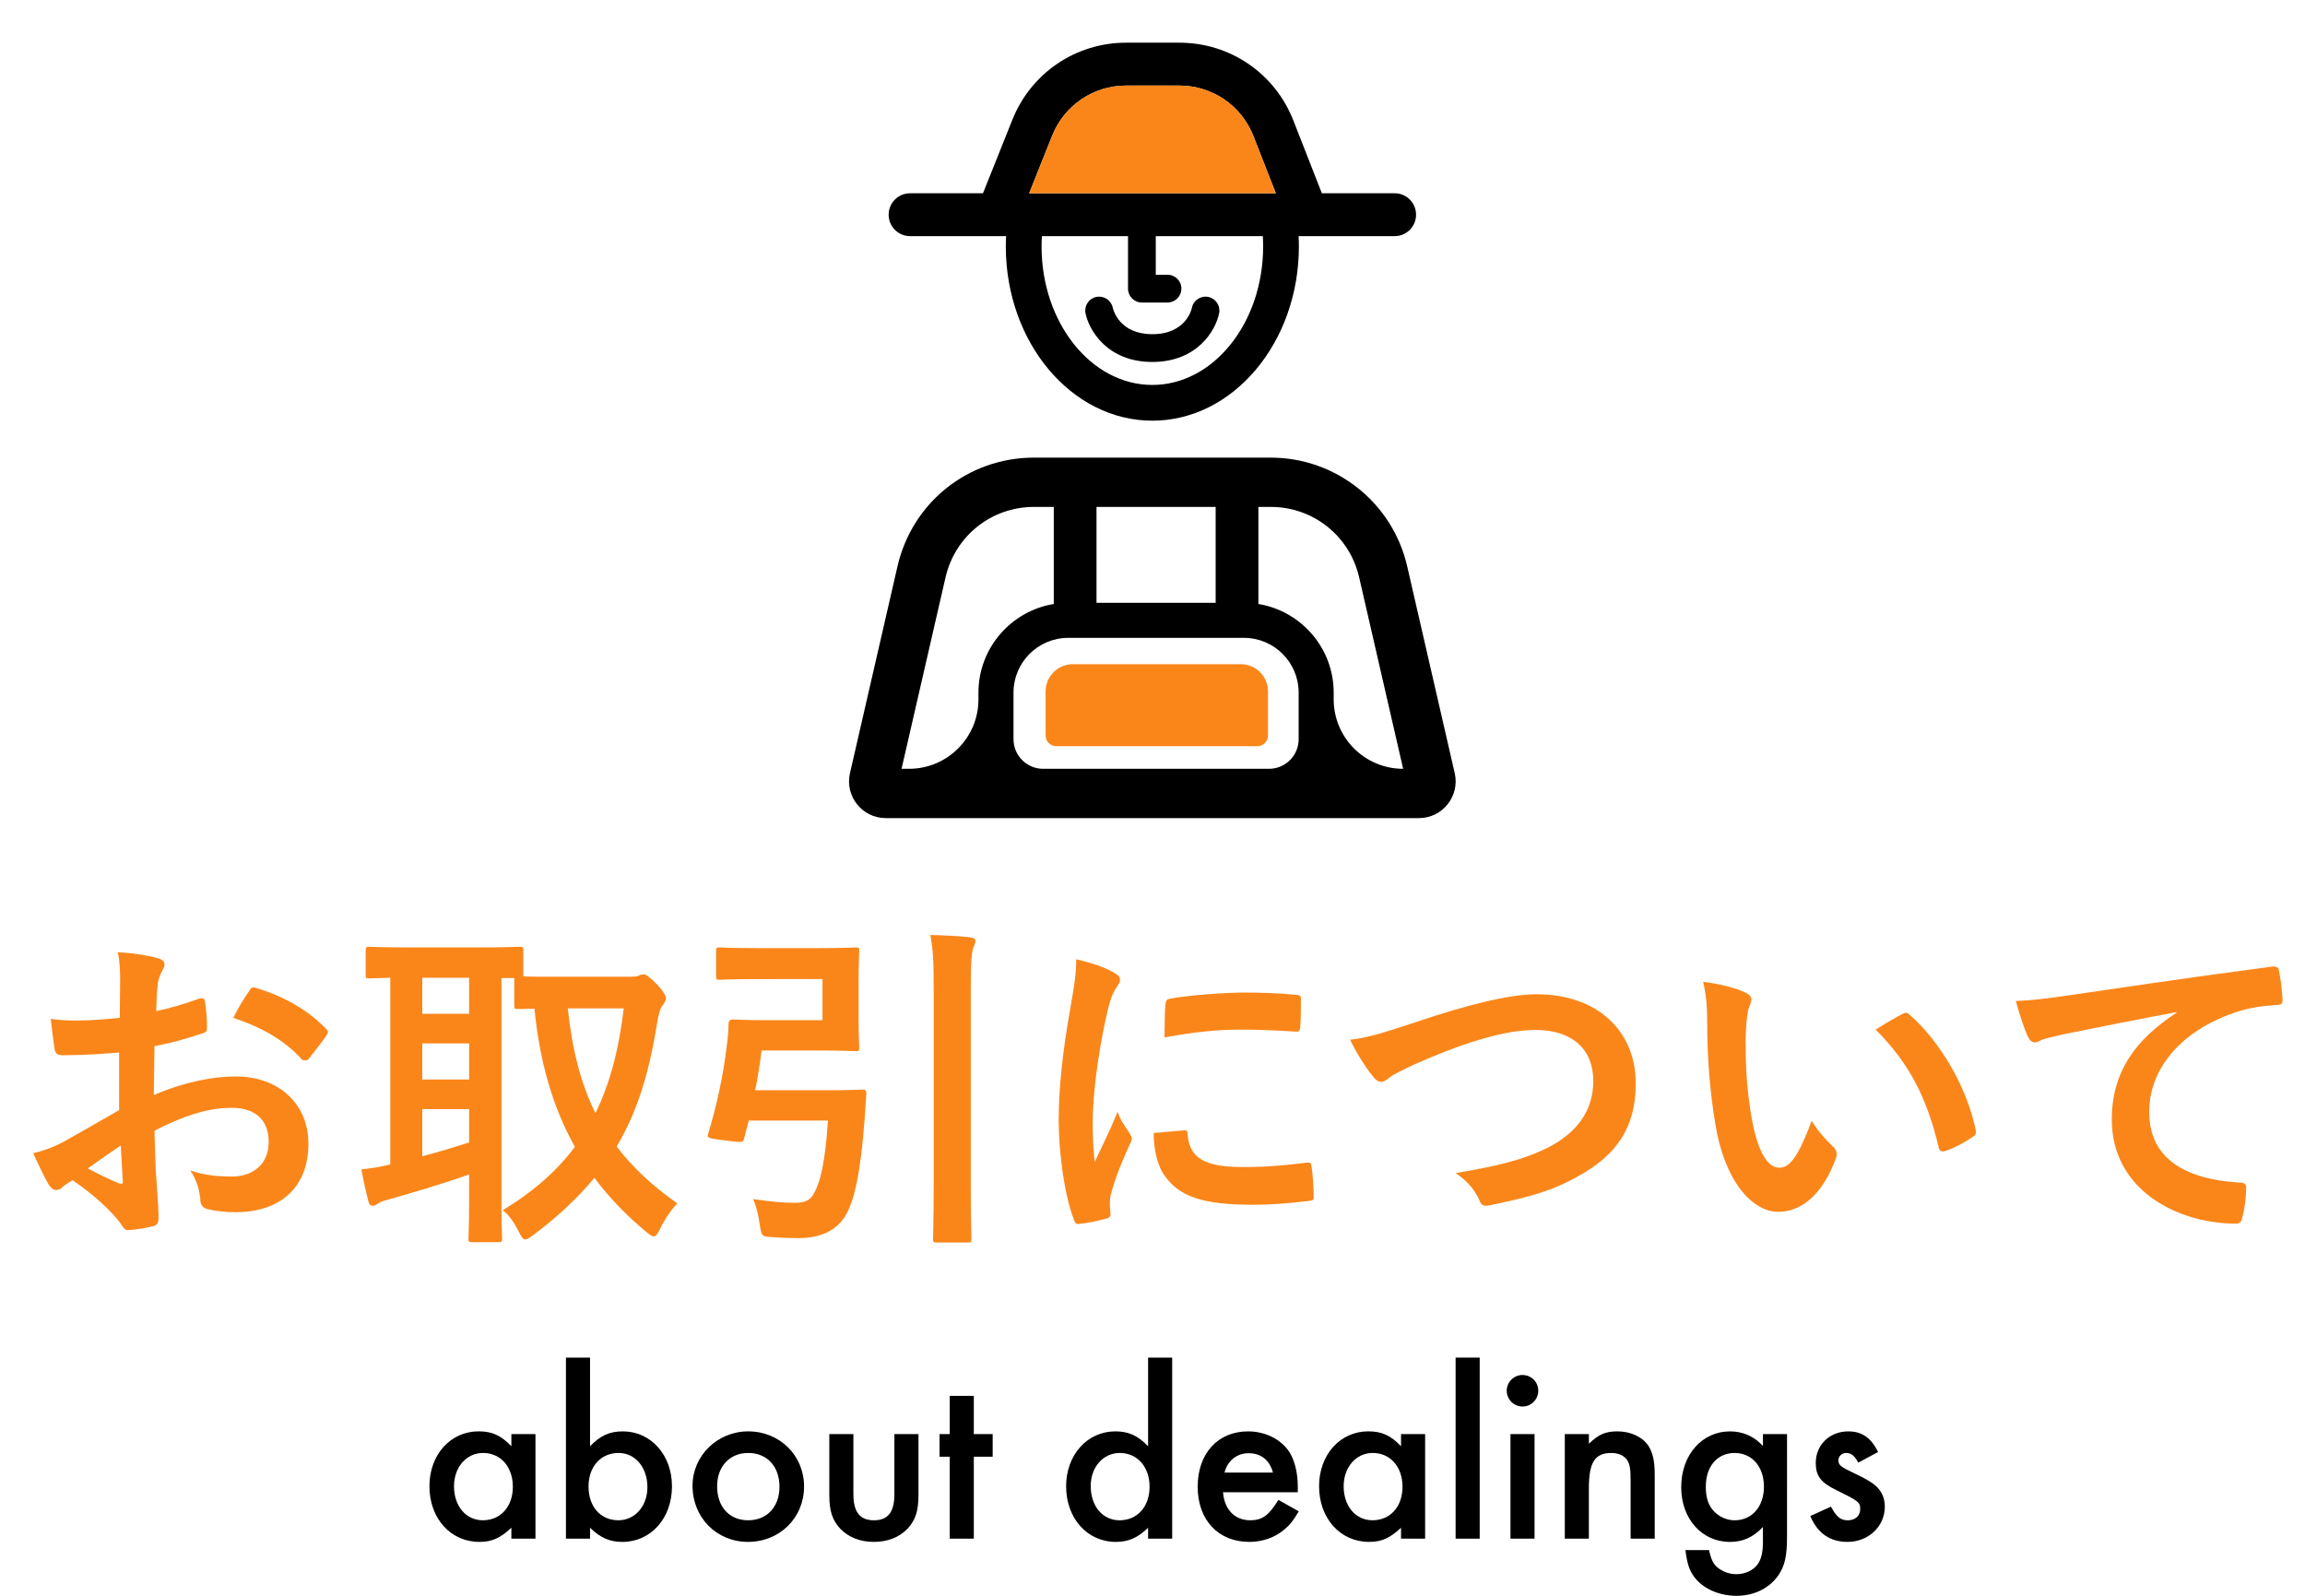 <?xml version="1.0" encoding="utf-8"?>
<!-- Generator: Adobe Illustrator 15.0.2, SVG Export Plug-In  -->
<!DOCTYPE svg PUBLIC "-//W3C//DTD SVG 1.1//EN" "http://www.w3.org/Graphics/SVG/1.1/DTD/svg11.dtd">
<svg version="1.1"
	 xmlns="http://www.w3.org/2000/svg" xmlns:xlink="http://www.w3.org/1999/xlink" xmlns:a="http://ns.adobe.com/AdobeSVGViewerExtensions/3.0/"
	 x="0px" y="0px" width="130px" height="90px" viewBox="-1.874 -2.341 130 90" enable-background="new -1.874 -2.341 130 90"
	 xml:space="preserve">
<defs>
</defs>
<path display="none" fill="#FA861A" d="M21.715,68.144c-0.114,0.171-0.229,0.209-0.418,0.095c-1.729-1.102-3.4-2.07-5.205-2.887
	c-1.938,1.5-4.503,2.355-7.809,2.83c-0.589,0.057-0.607,0.057-0.816-0.475c-0.19-0.494-0.438-0.95-0.723-1.292
	c3.173-0.285,5.51-0.894,7.238-1.919c-0.893-0.342-1.805-0.646-2.793-0.912l-0.475,0.627c-0.133,0.152-0.228,0.189-0.494,0.076
	l-1.158-0.475c-0.323-0.133-0.305-0.209-0.172-0.381c0.324-0.36,0.646-0.778,0.932-1.178c0.438-0.664,0.912-1.443,1.367-2.279H9.271
	c-1.691,0-2.261,0.038-2.375,0.038c-0.189,0-0.209-0.019-0.209-0.209v-1.444c0-0.189,0.02-0.209,0.209-0.209
	c0.114,0,0.684,0.039,2.375,0.039h2.83c0.152-0.305,0.305-0.627,0.438-0.95c0.246-0.532,0.531-1.272,0.664-1.899
	c0.685,0.133,1.426,0.304,2.033,0.494c0.152,0.037,0.248,0.133,0.248,0.246c0,0.114-0.077,0.229-0.229,0.342
	c-0.152,0.096-0.285,0.285-0.494,0.723l-0.494,1.045h6.725c1.691,0,2.242-0.039,2.375-0.039c0.189,0,0.209,0.02,0.209,0.209v1.444
	c0,0.19-0.02,0.209-0.209,0.209c-0.133,0-0.684-0.038-2.375-0.038h-1.234c-0.57,1.596-1.292,2.906-2.203,3.99
	c1.689,0.702,3.361,1.538,5.053,2.45c0.095,0.057,0.133,0.095,0.133,0.171s-0.038,0.152-0.113,0.266L21.715,68.144z M20.156,53.098
	c1.786,0,2.432-0.038,2.546-0.038c0.19,0,0.209,0.019,0.209,0.19c0,0.113-0.038,0.455-0.038,0.969v0.779
	c0,1.672,0.038,1.956,0.038,2.07c0,0.189-0.019,0.209-0.209,0.209h-1.577c-0.189,0-0.209-0.02-0.209-0.209v-2.223H9.195v2.223
	c0,0.189-0.02,0.209-0.209,0.209H7.41c-0.19,0-0.209-0.02-0.209-0.209c0-0.133,0.037-0.398,0.037-2.07v-0.627
	c0-0.666-0.037-1.008-0.037-1.121c0-0.172,0.019-0.19,0.209-0.19c0.133,0,0.76,0.038,2.545,0.038h3.971v-0.229
	c0-0.816-0.038-1.329-0.152-1.805c0.703,0.02,1.406,0.058,2.052,0.115c0.209,0.019,0.304,0.075,0.304,0.17
	c0,0.133-0.057,0.229-0.113,0.381c-0.057,0.151-0.096,0.398-0.096,1.139v0.229H20.156z M13.355,59.975
	c-0.38,0.723-0.798,1.425-1.234,2.128c1.197,0.323,2.375,0.684,3.514,1.102c0.855-0.874,1.502-1.919,1.995-3.229H13.355z"/>
<path display="none" fill="#FA861A" d="M35.053,51.9c2.204,2.85,4.807,4.465,8.131,5.662c-0.36,0.437-0.627,0.931-0.816,1.443
	c-0.133,0.342-0.189,0.494-0.342,0.494c-0.096,0-0.229-0.076-0.456-0.171c-0.911-0.399-1.786-0.854-2.603-1.349v1.387
	c0,0.189-0.02,0.209-0.189,0.209c-0.115,0-0.723-0.039-2.471-0.039h-1.348v2.129h2.165c1.843,0,2.47-0.039,2.583-0.039
	c0.209,0,0.229,0.02,0.229,0.209v1.444c0,0.19-0.02,0.209-0.229,0.209c-0.113,0-0.74-0.038-2.583-0.038h-2.165v2.318h4.521
	c1.729,0,2.337-0.039,2.45-0.039c0.19,0,0.209,0.02,0.209,0.209v1.482c0,0.189-0.019,0.209-0.209,0.209
	c-0.113,0-0.721-0.038-2.45-0.038H28.633c-1.748,0-2.356,0.038-2.471,0.038c-0.189,0-0.209-0.02-0.209-0.209v-1.482
	c0-0.189,0.02-0.209,0.209-0.209c0.114,0,0.723,0.039,2.471,0.039h4.293v-2.318h-1.919c-1.843,0-2.47,0.038-2.583,0.038
	c-0.189,0-0.209-0.019-0.209-0.209v-1.444c0-0.189,0.02-0.209,0.209-0.209c0.113,0,0.74,0.039,2.583,0.039h1.919v-2.129H31.71
	c-1.748,0-2.337,0.039-2.45,0.039c-0.19,0-0.209-0.02-0.209-0.209v-1.235c-0.742,0.476-1.502,0.912-2.318,1.312
	c-0.229,0.094-0.361,0.17-0.475,0.17c-0.133,0-0.209-0.133-0.361-0.475c-0.229-0.513-0.551-0.949-0.873-1.254
	c3.552-1.614,5.736-3.362,7.352-5.736c0.322-0.476,0.57-0.932,0.722-1.368c0.722,0.095,1.425,0.228,1.995,0.399
	c0.246,0.057,0.342,0.151,0.342,0.284c0,0.114-0.057,0.19-0.19,0.285L35.053,51.9z M36.307,57.752c1.311,0,1.957-0.02,2.262-0.02
	c-1.805-1.178-3.363-2.583-4.561-4.273c-1.215,1.69-2.678,3.096-4.369,4.273c0.342,0.02,0.969,0.02,2.071,0.02H36.307z"/>
<path display="none" fill="#FA861A" d="M50.178,59.709c0,1.045-0.855,1.899-1.9,1.899s-1.899-0.854-1.899-1.899s0.854-1.9,1.899-1.9
	S50.178,58.664,50.178,59.709z"/>
<path display="none" fill="#FA861A" d="M64.028,63.66c1.444,1.691,3.913,2.679,7.219,2.945c-0.267,0.342-0.532,0.835-0.702,1.311
	c-0.172,0.398-0.19,0.513-0.418,0.513c-0.096,0-0.229-0.019-0.399-0.038c-3.001-0.456-5.681-1.748-7.353-3.951
	c-0.398,0.664-0.93,1.272-1.557,1.785c-1.369,1.083-3.344,1.786-5.434,2.166c-0.172,0.038-0.323,0.057-0.399,0.057
	c-0.228,0-0.266-0.113-0.417-0.513c-0.172-0.456-0.438-0.969-0.685-1.254c2.413-0.284,4.483-0.854,5.699-1.843
	c0.418-0.322,0.741-0.703,1.007-1.178h-3.363c-1.766,0-2.374,0.038-2.488,0.038c-0.189,0-0.209-0.019-0.209-0.209v-1.312
	c0-0.189,0.02-0.209,0.209-0.209c0.114,0,0.723,0.039,2.488,0.039h3.971c0.057-0.342,0.076-0.703,0.039-1.197
	c0.645,0.038,1.367,0.096,1.918,0.152c0.229,0.037,0.361,0.113,0.361,0.266c0,0.114-0.038,0.209-0.133,0.323
	c-0.058,0.075-0.114,0.19-0.172,0.456h4.712c1.747,0,2.355-0.039,2.47-0.039c0.189,0,0.209,0.02,0.209,0.209v1.312
	c0,0.19-0.02,0.209-0.209,0.209c-0.114,0-0.723-0.038-2.47-0.038H64.028z M56.676,60.621c-1.69,0-2.26,0.037-2.374,0.037
	c-0.19,0-0.209-0.019-0.209-0.228v-1.329c0-0.19,0.019-0.209,0.209-0.209c0.114,0,0.684,0.037,2.374,0.037h4.73v-1.234h-2.641
	c-1.842,0-2.488,0.037-2.602,0.037c-0.172,0-0.19-0.019-0.19-0.209v-1.215c0-0.19,0.019-0.209,0.19-0.209
	c0.113,0,0.76,0.037,2.602,0.037h2.641v-1.12h-3.533c-1.843,0-2.451,0.038-2.564,0.038c-0.189,0-0.209-0.02-0.209-0.209v-1.273
	c0-0.209,0.02-0.228,0.209-0.228c0.113,0,0.722,0.038,2.564,0.038h1.197c-0.285-0.514-0.59-1.007-0.912-1.406
	c-0.096-0.095-0.133-0.17-0.133-0.209c0-0.057,0.057-0.113,0.189-0.17l1.273-0.57c0.228-0.096,0.266-0.076,0.398,0.076
	c0.418,0.455,0.816,0.987,1.064,1.405c0.133,0.228,0.133,0.267-0.133,0.399l-1.026,0.475h3.724c0.285-0.456,0.551-0.912,0.779-1.406
	c0.113-0.266,0.227-0.551,0.322-0.969c0.627,0.114,1.367,0.247,1.938,0.418c0.152,0.057,0.247,0.133,0.247,0.266
	c0,0.134-0.095,0.229-0.209,0.305c-0.151,0.113-0.228,0.229-0.323,0.38c-0.189,0.304-0.437,0.665-0.684,1.007h1.652
	c1.824,0,2.432-0.038,2.546-0.038c0.19,0,0.209,0.019,0.209,0.228v1.273c0,0.189-0.019,0.209-0.209,0.209
	c-0.114,0-0.722-0.038-2.546-0.038h-3.837v1.12h2.944c1.843,0,2.488-0.037,2.604-0.037c0.189,0,0.209,0.019,0.209,0.209v1.215
	c0,0.19-0.02,0.209-0.209,0.209c-0.115,0-0.761-0.037-2.604-0.037h-2.944v1.234h5.015c1.691,0,2.262-0.037,2.375-0.037
	c0.209,0,0.229,0.019,0.229,0.209v1.329c0,0.209-0.02,0.228-0.229,0.228c-0.113,0-0.684-0.037-2.375-0.037H56.676z"/>
<path display="none" fill="#FA861A" d="M78.678,59.082c0,3.457,0.038,4.122,0.038,4.236c0,0.189-0.019,0.209-0.228,0.209H77.12
	c-0.19,0-0.209-0.02-0.209-0.209V62.33h-1.595v1.824c0,0.189-0.02,0.209-0.191,0.209h-1.424c-0.172,0-0.19-0.02-0.19-0.209
	c0-0.133,0.038-0.836,0.038-4.635v-2.926c0-2.698-0.038-3.439-0.038-3.553c0-0.19,0.019-0.209,0.19-0.209
	c0.113,0,0.493,0.037,1.652,0.037h1.481c1.179,0,1.539-0.037,1.653-0.037c0.209,0,0.228,0.019,0.228,0.209
	c0,0.113-0.038,0.816-0.038,2.982V59.082z M75.316,54.693v5.813h1.595v-5.813H75.316z M82.021,60.203
	c-1.805,0-2.432,0.037-2.546,0.037c-0.19,0-0.19-0.019-0.19-0.228v-1.425c0-0.189,0-0.209,0.19-0.209
	c0.114,0,0.741,0.038,2.546,0.038h1.273v-2.394h-0.951c-1.689,0-2.279,0.038-2.393,0.038c-0.19,0-0.209-0.019-0.209-0.228v-1.387
	c0-0.19,0.019-0.209,0.209-0.209c0.113,0,0.703,0.037,2.393,0.037h0.951v-0.437c0-1.312-0.02-1.881-0.134-2.774
	c0.703,0.02,1.312,0.058,1.956,0.134c0.191,0.019,0.324,0.095,0.324,0.19c0,0.17-0.076,0.284-0.133,0.418
	c-0.096,0.246-0.115,0.645-0.115,1.994v0.475h1.463c1.691,0,2.262-0.037,2.375-0.037c0.189,0,0.209,0.019,0.209,0.209v1.387
	c0,0.209-0.02,0.228-0.209,0.228c-0.113,0-0.684-0.038-2.375-0.038h-1.463v2.394h2.071c1.805,0,2.432-0.038,2.546-0.038
	c0.189,0,0.209,0.02,0.209,0.209v1.425c0,0.209-0.02,0.228-0.209,0.228c-0.114,0-0.741-0.037-2.546-0.037H85.82
	c1.197,1.899,2.85,3.514,4.863,4.711c-0.303,0.361-0.569,0.912-0.778,1.406c-0.133,0.304-0.209,0.437-0.323,0.437
	c-0.095,0-0.209-0.095-0.398-0.247c-1.615-1.311-3.059-2.963-4.066-4.787c0.02,3.077,0.134,6.079,0.134,6.479
	c0,0.17-0.019,0.189-0.228,0.189h-1.577c-0.19,0-0.209-0.02-0.209-0.189c0-0.381,0.075-3.268,0.114-6.213
	c-1.159,1.9-2.793,3.553-4.693,4.863c-0.227,0.152-0.342,0.229-0.455,0.229c-0.133,0-0.229-0.114-0.418-0.418
	c-0.266-0.418-0.589-0.799-0.95-1.083c2.546-1.272,4.522-3.173,5.87-5.376H82.021z"/>
<path display="none" fill="#FA861A" d="M96.119,52.281c0.324,0.076,0.457,0.17,0.457,0.36c0,0.209-0.114,0.437-0.19,0.627
	c-0.095,0.267-0.171,0.854-0.267,2.317c-0.189,2.926-0.284,4.863-0.284,7.353c0,1.919,0.228,2.355,1.747,2.355
	c1.691,0,4.332-1.026,6.65-3.495c0.075,0.722,0.246,1.349,0.436,1.805c0.096,0.209,0.152,0.342,0.152,0.455
	c0,0.172-0.076,0.324-0.379,0.59c-2.053,1.881-4.73,2.85-7.201,2.85c-2.432,0-3.571-0.969-3.571-3.876
	c0-3.191,0.171-5.927,0.267-8.206c0.037-1.121,0.095-2.338-0.19-3.477C94.619,52.034,95.531,52.129,96.119,52.281z"/>
<path display="none" fill="#FA861A" d="M111.814,53.402c-0.266-0.552-0.455-0.951-0.95-1.539c0.931-0.172,1.748-0.305,2.261-0.305
	c0.494,0,0.646,0.133,0.646,0.399c0,0.171-0.02,0.36,0.019,0.532c0.058,0.228,0.133,0.494,0.304,0.949
	c0.229,0.57,0.399,1.026,0.646,1.539c1.729-0.398,2.982-0.798,3.971-1.178c0.189-0.096,0.246-0.076,0.36,0.133
	c0.19,0.361,0.36,1.025,0.476,1.463c0.057,0.189-0.02,0.285-0.152,0.322c-0.912,0.343-2.014,0.685-3.781,1.103
	c0.779,1.405,1.729,2.698,2.907,4.009c0.151,0.151,0.323,0.285,0.493,0.418c0.115,0.095,0.19,0.151,0.19,0.246
	c0,0.133-0.056,0.229-0.114,0.323c-0.133,0.323-0.513,0.931-0.74,1.235c-0.152,0.209-0.247,0.285-0.381,0.285
	c-0.094,0-0.15-0.039-0.303-0.152c-0.248-0.172-0.418-0.305-0.779-0.494c-1.234-0.646-2.621-0.969-4.027-0.969
	c-1.977,0-3.173,0.589-3.173,1.785c0,1.426,1.729,2.014,4.712,2.014c0.93,0,2.051-0.095,3.039-0.266
	c-0.076,0.76-0.266,1.615-0.398,2.033c-0.057,0.189-0.133,0.228-0.361,0.266c-0.342,0.057-1.311,0.133-2.109,0.133
	c-4.482,0-6.896-1.425-6.896-3.932c0-2.166,1.862-3.686,4.997-3.686c1.538,0,2.602,0.228,3.381,0.512
	c-0.932-0.873-1.691-1.918-2.451-3.361c-1.196,0.209-2.299,0.36-3.666,0.475c-0.513,0.037-1.387,0.095-1.861,0.095
	c-0.172,0-0.248-0.114-0.305-0.342c-0.189-0.589-0.285-0.987-0.437-1.71c0.969,0.038,1.747,0.02,2.374-0.02
	c0.799-0.037,1.748-0.151,3.002-0.36C112.385,54.674,112.118,54.123,111.814,53.402z"/>
<path display="none" d="M22.528,80.846c-0.196-0.379-0.392-0.547-0.673-0.547c-0.252,0-0.447,0.182-0.447,0.42
	c0,0.252,0.154,0.379,0.784,0.672c0.589,0.281,0.854,0.421,1.12,0.604c0.477,0.322,0.715,0.77,0.715,1.33
	c0,1.121-0.924,1.989-2.102,1.989c-0.994,0-1.693-0.49-2.101-1.457l1.163-0.532c0.322,0.588,0.546,0.771,0.951,0.771
	c0.421,0,0.701-0.252,0.701-0.63c0-0.393-0.084-0.449-1.359-1.079c-0.867-0.42-1.148-0.798-1.148-1.526
	c0-1.023,0.785-1.779,1.836-1.779c0.77,0,1.288,0.364,1.68,1.162L22.528,80.846z"/>
<path display="none" d="M30.986,79.234v5.896h-1.359v-0.615c-0.63,0.588-1.092,0.798-1.807,0.798c-1.625,0-2.815-1.331-2.815-3.138
	c0-1.779,1.19-3.096,2.773-3.096c0.757,0,1.261,0.225,1.849,0.84v-0.686H30.986z M26.392,82.176c0,1.121,0.673,1.919,1.625,1.919
	c1.009,0,1.694-0.771,1.694-1.892c0-1.12-0.686-1.904-1.68-1.904C27.092,80.299,26.392,81.098,26.392,82.176z"/>
<path display="none" d="M34.119,85.131h-1.357v-4.622h-0.49v-1.274h0.49v-2.27c0-0.771,0.111-1.246,0.392-1.568
	c0.308-0.393,0.925-0.645,1.541-0.645c0.321,0,0.519,0.042,0.91,0.21v1.387c-0.505-0.252-0.616-0.294-0.868-0.294
	c-0.477,0-0.617,0.279-0.617,1.246v1.934h1.485v1.274h-1.485V85.131z"/>
<path display="none" d="M37.661,82.512c0.071,0.967,0.659,1.583,1.526,1.583c0.688,0,1.051-0.267,1.598-1.148l1.148,0.644
	c-0.309,0.52-0.49,0.758-0.799,1.01c-0.518,0.462-1.246,0.714-1.988,0.714c-1.752,0-2.914-1.233-2.914-3.11s1.135-3.123,2.844-3.123
	c0.967,0,1.863,0.448,2.325,1.162c0.308,0.49,0.476,1.178,0.476,1.947v0.322H37.661z M40.477,81.405
	c-0.182-0.7-0.672-1.093-1.373-1.093c-0.658,0-1.189,0.42-1.358,1.093H40.477z"/>
<path display="none" d="M52.462,81.966c0.574-0.645,0.784-0.883,1.036-1.219l0.925,0.952c-0.196,0.28-0.435,0.561-1.106,1.289
	l1.736,2.143h-1.75l-0.939-1.135c-0.252,0.253-0.462,0.436-0.783,0.659c-0.701,0.49-1.178,0.658-1.877,0.658
	c-1.682,0-2.957-1.204-2.957-2.759c0-0.827,0.365-1.541,1.094-2.13c0.111-0.112,0.111-0.112,0.742-0.532
	c0.14-0.098,0.14-0.098,0.238-0.182c-0.603-0.658-0.91-1.317-0.91-1.947c0-1.262,0.896-2.129,2.24-2.129
	c1.275,0,2.213,0.854,2.213,2.031c0,0.798-0.377,1.357-1.582,2.269L52.462,81.966z M49.674,80.732
	c-1.232,0.841-1.568,1.219-1.568,1.779c0,0.785,0.742,1.527,1.527,1.527c0.574,0,1.135-0.322,1.877-1.064L49.674,80.732z
	 M51.033,77.623c0-0.49-0.364-0.826-0.91-0.826c-0.505,0-0.896,0.35-0.896,0.813c0,0.252,0.125,0.574,0.322,0.813
	c0.363,0.448,0.363,0.448,0.42,0.518C50.907,78.226,51.033,78.072,51.033,77.623z"/>
<path display="none" d="M65.104,74.92v10.211h-1.358v-0.615c-0.574,0.56-1.106,0.798-1.821,0.798c-1.61,0-2.801-1.331-2.801-3.138
	c0-1.766,1.19-3.096,2.773-3.096c0.742,0,1.274,0.238,1.849,0.84v-5H65.104z M60.51,82.162c0,1.135,0.672,1.933,1.625,1.933
	c1.008,0,1.694-0.771,1.694-1.892c0-1.12-0.687-1.904-1.681-1.904C61.21,80.299,60.51,81.098,60.51,82.162z"/>
<path display="none" d="M67.971,82.512c0.07,0.967,0.659,1.583,1.527,1.583c0.687,0,1.051-0.267,1.598-1.148l1.148,0.644
	c-0.309,0.52-0.49,0.758-0.799,1.01c-0.519,0.462-1.246,0.714-1.989,0.714c-1.751,0-2.913-1.233-2.913-3.11s1.135-3.123,2.844-3.123
	c0.966,0,1.862,0.448,2.324,1.162c0.309,0.49,0.477,1.178,0.477,1.947v0.322H67.971z M70.787,81.405
	c-0.182-0.7-0.672-1.093-1.373-1.093c-0.658,0-1.19,0.42-1.359,1.093H70.787z"/>
<path display="none" d="M75.07,85.131h-1.359V74.92h1.359V85.131z"/>
<path display="none" d="M78.373,76.783c0,0.49-0.393,0.896-0.883,0.896c-0.504,0-0.896-0.406-0.896-0.896
	c0-0.477,0.406-0.883,0.883-0.883C77.98,75.9,78.373,76.293,78.373,76.783z M78.163,85.131h-1.358v-5.896h1.358V85.131z"/>
<path display="none" d="M84.451,81.293c-0.631-0.756-1.037-0.994-1.695-0.994c-1.037,0-1.793,0.813-1.793,1.891
	c0,1.107,0.742,1.905,1.765,1.905c0.673,0,1.064-0.238,1.724-1.022v1.807c-0.617,0.322-1.037,0.435-1.668,0.435
	c-1.82,0-3.207-1.345-3.207-3.096c0-1.765,1.414-3.138,3.222-3.138c0.63,0,1.106,0.111,1.653,0.406V81.293z"/>
<path display="none" d="M87.348,76.783c0,0.49-0.393,0.896-0.883,0.896c-0.504,0-0.896-0.406-0.896-0.896
	c0-0.477,0.406-0.883,0.883-0.883C86.955,75.9,87.348,76.293,87.348,76.783z M87.137,85.131h-1.358v-5.896h1.358V85.131z"/>
<path display="none" d="M94.854,82.189c0,1.766-1.373,3.124-3.166,3.124c-1.766,0-3.124-1.372-3.124-3.165
	c0-1.695,1.401-3.068,3.138-3.068C93.48,79.08,94.854,80.439,94.854,82.189z M89.95,82.176c0,1.162,0.687,1.919,1.751,1.919
	s1.766-0.757,1.766-1.892c0-1.148-0.701-1.904-1.766-1.904C90.664,80.299,89.95,81.055,89.95,82.176z"/>
<path display="none" d="M97.637,82.624c0,1.009,0.363,1.471,1.162,1.471c0.785,0,1.148-0.462,1.148-1.471v-3.39h1.359v3.418
	c0,0.924-0.168,1.428-0.617,1.918c-0.476,0.491-1.119,0.743-1.904,0.743c-0.771,0-1.414-0.252-1.891-0.743
	c-0.449-0.49-0.617-0.994-0.617-1.918v-3.418h1.359V82.624z"/>
<path display="none" d="M105.337,80.846c-0.196-0.379-0.392-0.547-0.673-0.547c-0.252,0-0.447,0.182-0.447,0.42
	c0,0.252,0.154,0.379,0.784,0.672c0.589,0.281,0.854,0.421,1.12,0.604c0.477,0.322,0.715,0.77,0.715,1.33
	c0,1.121-0.924,1.989-2.102,1.989c-0.994,0-1.694-0.49-2.101-1.457l1.163-0.532c0.322,0.588,0.546,0.771,0.951,0.771
	c0.421,0,0.701-0.252,0.701-0.63c0-0.393-0.084-0.449-1.359-1.079c-0.867-0.42-1.148-0.798-1.148-1.526
	c0-1.023,0.785-1.779,1.836-1.779c0.77,0,1.289,0.364,1.68,1.162L105.337,80.846z"/>
<path display="none" d="M83.357,16.297l-2.941-6.061c-0.621-1.278-2.127-1.834-3.43-1.266c-1.119,0.489-1.754,1.671-1.543,2.875
	l1.027,5.838c-1.034,0.02-2.033,0.563-2.587,1.521l-1.701,2.943c-0.291,0.504-0.813,0.817-1.395,0.837
	c-1.233,0.043-2.339,0.707-2.956,1.775l-2.162,3.742c-0.288,0.5-0.435,1.068-0.422,1.645l0.113,5.194
	c-0.975,0.229-1.703,1.104-1.703,2.147l-0.002,4.503c0,0.519,0.42,0.939,0.938,0.939l12.149,0.005l0,0
	c0.249,0,0.488-0.099,0.664-0.274c0.176-0.176,0.275-0.415,0.275-0.664l0.002-4.503c0-0.589-0.229-1.144-0.646-1.561
	c-0.254-0.254-0.56-0.438-0.892-0.544c0.146-0.193,0.347-0.346,0.586-0.431l0.779-0.277c1.035-0.368,1.908-1.095,2.459-2.047
	l3.136-5.427c0.568-0.983,0.872-2.103,0.878-3.238l0.027-4.776C84.02,18.195,83.793,17.194,83.357,16.297z M82.108,23.958
	c-0.005,0.81-0.222,1.608-0.626,2.309l-3.137,5.427c-0.327,0.566-0.846,0.998-1.462,1.217l-0.778,0.277
	c-0.346,0.123-0.658,0.302-0.932,0.524c-0.498,0.405-0.861,0.954-1.039,1.572l-5.482-0.002l-1.412,0l-0.114-5.177
	c-0.005-0.232,0.054-0.462,0.17-0.664l2.163-3.742c0.291-0.504,0.813-0.817,1.395-0.837c1.232-0.043,2.338-0.707,2.955-1.775
	l1.701-2.943c0.322-0.559,1.039-0.75,1.598-0.427c0.271,0.156,0.465,0.408,0.545,0.71s0.039,0.617-0.117,0.888l-3.359,5.813
	c-0.234,0.404-0.133,0.907,0.216,1.194c0.039,0.033,0.081,0.063,0.127,0.089c0.296,0.17,0.644,0.162,0.921,0.009
	c0.146-0.08,0.273-0.198,0.361-0.352l3.361-5.813c0.406-0.705,0.516-1.526,0.305-2.313c-0.162-0.607-0.501-1.137-0.971-1.535
	c-0.01-0.079-0.02-0.158-0.033-0.237l-1.17-6.649c-0.061-0.347,0.123-0.688,0.445-0.828c0.375-0.164,0.809-0.004,0.988,0.365
	l2.941,6.061c0.311,0.64,0.473,1.354,0.469,2.065L82.108,23.958z"/>
<path display="none" d="M45.142,32.634c0.55,0.952,1.423,1.679,2.458,2.047l0.779,0.277c0.24,0.085,0.44,0.238,0.587,0.431
	c-0.333,0.105-0.638,0.29-0.892,0.544c-0.418,0.417-0.646,0.971-0.646,1.561l0.002,4.503c0,0.249,0.1,0.488,0.275,0.664
	c0.176,0.176,0.415,0.274,0.664,0.274l0,0l12.149-0.005c0.519,0,0.938-0.421,0.938-0.939l-0.002-4.503
	c0-1.043-0.729-1.919-1.703-2.147l0.113-5.194c0.013-0.577-0.133-1.145-0.422-1.645l-2.162-3.742
	c-0.617-1.068-1.723-1.732-2.956-1.775c-0.581-0.02-1.103-0.333-1.395-0.837l-1.701-2.943c-0.554-0.958-1.553-1.502-2.586-1.521
	l1.026-5.838c0.211-1.204-0.423-2.386-1.543-2.875c-1.303-0.569-2.809-0.013-3.43,1.266l-2.941,6.061
	c-0.436,0.897-0.662,1.898-0.656,2.896l0.027,4.776c0.006,1.135,0.311,2.255,0.878,3.238L45.142,32.634z M47.375,10.691
	c0.323,0.141,0.506,0.481,0.445,0.828l-1.17,6.649c-0.014,0.079-0.023,0.158-0.033,0.237c-0.47,0.398-0.808,0.928-0.971,1.535
	c-0.21,0.787-0.102,1.608,0.306,2.313l3.36,5.813c0.089,0.154,0.215,0.272,0.361,0.353c0.277,0.152,0.627,0.161,0.922-0.009
	c0.045-0.026,0.087-0.057,0.127-0.089c0.348-0.287,0.449-0.79,0.217-1.194l-3.361-5.813c-0.156-0.271-0.197-0.586-0.116-0.888
	c0.08-0.302,0.274-0.554,0.544-0.71c0.559-0.323,1.275-0.131,1.598,0.427l1.701,2.943c0.617,1.068,1.723,1.732,2.955,1.775
	c0.582,0.02,1.104,0.333,1.395,0.837l2.163,3.742c0.116,0.201,0.175,0.431,0.171,0.663l-0.113,5.177l-1.414,0l-5.482,0.002
	c-0.178-0.619-0.541-1.167-1.039-1.572c-0.272-0.222-0.586-0.401-0.932-0.524l-0.777-0.277c-0.616-0.219-1.136-0.651-1.463-1.217
	l-3.136-5.427c-0.405-0.701-0.622-1.499-0.627-2.309l-0.027-4.776c-0.004-0.711,0.157-1.425,0.468-2.065l2.941-6.061
	C46.566,10.688,47,10.527,47.375,10.691z"/>
<path display="none" d="M61.617,24.869v4.401c0,0.519,0.421,0.939,0.939,0.939s0.939-0.42,0.939-0.939v-4.401
	c3.248-0.458,5.756-3.256,5.756-6.629v-3.417c0-0.492-0.379-0.896-0.861-0.935c0.548-0.97,0.861-2.09,0.861-3.281V7.189
	c0-0.519-0.421-0.939-0.939-0.939c-0.77,0-1.51,0.131-2.199,0.372c0.145-1.182-0.037-2.439-0.517-3.547
	c-0.54-1.249-1.427-2.265-2.562-2.938c-0.295-0.175-0.662-0.175-0.957,0c-1.135,0.673-2.021,1.689-2.562,2.938
	C59.037,4.182,58.855,5.439,59,6.621c-0.689-0.24-1.43-0.372-2.199-0.372c-0.519,0-0.939,0.42-0.939,0.939v3.417
	c0,1.191,0.313,2.311,0.861,3.281c-0.482,0.04-0.861,0.443-0.861,0.935v3.417C55.861,21.613,58.369,24.411,61.617,24.869z
	 M62.557,2.081c1.41,1.117,1.875,2.934,1.688,4.353c-0.162,1.229-0.784,2.15-1.688,2.519c-0.902-0.369-1.525-1.29-1.688-2.519
	C60.682,5.015,61.146,3.198,62.557,2.081z M67.373,18.24c0,2.334-1.67,4.287-3.877,4.725v-2.386c0-2.334,1.67-4.287,3.877-4.725
	V18.24z M67.373,10.606c0,2.334-1.67,4.286-3.877,4.725v-1.325v-1.062c0-2.334,1.67-4.287,3.877-4.725V10.606z M57.74,8.22
	c2.207,0.438,3.877,2.39,3.877,4.725v1.062v1.325c-2.207-0.438-3.877-2.39-3.877-4.725V8.22z M57.74,15.854
	c2.207,0.438,3.877,2.39,3.877,4.725v2.386c-2.207-0.438-3.877-2.39-3.877-4.725V15.854z"/>
<path display="none" fill="#FA861A" d="M62.557,2.081c1.41,1.117,1.875,2.934,1.688,4.353c-0.162,1.229-0.784,2.15-1.688,2.519
	c-0.902-0.369-1.525-1.29-1.688-2.519C60.682,5.015,61.146,3.198,62.557,2.081z"/>
<path display="none" fill="#FA861A" d="M67.373,18.24c0,2.334-1.67,4.287-3.877,4.725v-2.386c0-2.334,1.67-4.287,3.877-4.725V18.24z
	"/>
<path display="none" fill="#FA861A" d="M67.373,10.606c0,2.334-1.67,4.286-3.877,4.725v-1.325v-1.062
	c0-2.334,1.67-4.287,3.877-4.725V10.606z"/>
<path display="none" fill="#FA861A" d="M57.74,8.22c2.207,0.438,3.877,2.39,3.877,4.725v1.062v1.325
	c-2.207-0.438-3.877-2.39-3.877-4.725V8.22z"/>
<path display="none" fill="#FA861A" d="M57.74,15.854c2.207,0.438,3.877,2.39,3.877,4.725v2.386
	c-2.207-0.438-3.877-2.39-3.877-4.725V15.854z"/>
<path display="none" fill="#FA861A" d="M41.219,52.76c0.246,0,0.379-0.019,0.455-0.057c0.096-0.057,0.19-0.076,0.285-0.076
	c0.133,0,0.323,0.133,0.799,0.607c0.284,0.324,0.455,0.57,0.455,0.723s-0.095,0.304-0.209,0.455
	c-0.133,0.172-0.209,0.514-0.285,0.97c-0.437,2.716-1.082,4.938-2.279,6.952c0.874,1.16,1.994,2.204,3.42,3.211
	c-0.305,0.305-0.703,0.874-0.988,1.463c-0.133,0.266-0.209,0.398-0.342,0.398c-0.096,0-0.229-0.094-0.438-0.266
	c-1.139-0.949-2.107-1.957-2.906-3.039c-0.912,1.102-2.051,2.185-3.477,3.248c-0.209,0.152-0.322,0.229-0.418,0.229
	c-0.152,0-0.228-0.152-0.38-0.456c-0.247-0.476-0.532-0.912-0.893-1.196c1.729-1.045,3.059-2.223,4.065-3.572
	c-1.292-2.299-1.994-4.901-2.279-7.789c-0.59,0-0.855,0.02-0.932,0.02c-0.189,0-0.209-0.02-0.209-0.229v-1.52h-0.722v12.672
	c0,1.291,0.038,1.898,0.038,2.014c0,0.189-0.02,0.209-0.209,0.209h-1.482c-0.189,0-0.209-0.02-0.209-0.209
	c0-0.134,0.039-0.723,0.039-2.014v-1.596c-1.387,0.493-3.287,1.063-4.521,1.405c-0.381,0.095-0.531,0.171-0.607,0.228
	c-0.096,0.076-0.191,0.133-0.305,0.133s-0.209-0.076-0.247-0.246c-0.133-0.514-0.284-1.197-0.399-1.805
	c0.666-0.076,1.045-0.133,1.635-0.285V52.816c-0.76,0.02-1.102,0.039-1.178,0.039c-0.19,0-0.209-0.02-0.209-0.209v-1.35
	c0-0.209,0.019-0.228,0.209-0.228c0.113,0,0.684,0.038,2.336,0.038h3.781c1.672,0,2.241-0.038,2.355-0.038
	c0.189,0,0.209,0.019,0.209,0.228v1.444c0.305,0.019,0.873,0.019,1.938,0.019H41.219z M32.119,54.85v-2.033h-2.641v2.033H32.119z
	 M32.119,58.555v-2.033h-2.641v2.033H32.119z M32.119,60.227h-2.641v2.659c0.873-0.228,1.805-0.513,2.641-0.779V60.227z
	 M37.686,54.546c0.246,2.317,0.721,4.236,1.557,5.908c0.836-1.71,1.33-3.647,1.596-5.908H37.686z"/>
<path display="none" fill="#FA861A" d="M49.466,61.65c0,1.33,0.019,2.888,0.019,3.838c0,0.969-0.113,1.463-0.607,1.824
	c-0.418,0.303-0.816,0.398-2.127,0.379c-0.59,0-0.59,0-0.723-0.569c-0.152-0.627-0.322-1.121-0.513-1.444
	c0.513,0.039,1.102,0.058,1.444,0.058c0.418,0,0.588-0.19,0.588-0.722v-3.629l-0.836,0.266c-0.36,0.114-0.588,0.266-0.721,0.342
	c-0.076,0.058-0.172,0.114-0.285,0.114c-0.114,0-0.209-0.057-0.248-0.228c-0.133-0.494-0.266-1.273-0.379-1.938
	c0.646-0.096,1.063-0.19,1.709-0.361l0.76-0.209v-3.515h-0.209c-1.387,0-1.823,0.038-1.918,0.038c-0.19,0-0.209-0.02-0.209-0.209
	v-1.443c0-0.19,0.019-0.209,0.209-0.209c0.095,0,0.531,0.037,1.918,0.037h0.209v-0.893c0-1.234-0.019-1.823-0.151-2.697
	c0.722,0.02,1.349,0.057,1.995,0.133c0.189,0.02,0.303,0.096,0.303,0.189c0,0.152-0.057,0.267-0.113,0.399
	c-0.114,0.247-0.114,0.646-0.114,1.938v0.93c1.292,0,1.71-0.037,1.823-0.037c0.209,0,0.229,0.019,0.229,0.209v1.443
	c0,0.189-0.02,0.209-0.229,0.209c-0.113,0-0.531-0.038-1.823-0.038v2.907c0.646-0.248,1.33-0.514,1.976-0.836
	c-0.019,0.342-0.019,0.873,0,1.367c0.057,0.627,0.038,0.589-0.494,0.816c-0.493,0.209-0.987,0.418-1.481,0.608V61.65z
	 M60.484,56.199c0.189,0,0.266-0.02,0.361-0.058s0.133-0.058,0.246-0.058c0.114,0,0.268,0.058,0.741,0.551
	c0.361,0.381,0.476,0.533,0.476,0.666c0,0.113-0.02,0.189-0.152,0.322s-0.229,0.229-0.342,0.59
	c-0.551,1.956-1.387,3.646-2.564,5.091c1.006,0.969,2.165,1.747,3.514,2.374c-0.379,0.438-0.664,0.893-0.893,1.426
	c-0.133,0.303-0.189,0.437-0.322,0.437c-0.096,0-0.229-0.076-0.457-0.209c-1.158-0.722-2.223-1.577-3.172-2.603
	c-1.064,1.007-2.318,1.899-3.781,2.697c-0.246,0.114-0.398,0.209-0.512,0.209c-0.133,0-0.229-0.113-0.381-0.398
	c-0.228-0.418-0.531-0.779-0.893-1.064c1.729-0.779,3.211-1.767,4.389-2.944c-0.893-1.312-1.672-2.907-2.242-4.825
	c-0.398,3.875-1.254,6.193-3.229,8.853c-0.134,0.19-0.248,0.285-0.361,0.285c-0.114,0-0.229-0.095-0.381-0.304
	c-0.303-0.438-0.664-0.779-1.006-1.026c2.526-2.583,3.457-7.181,3.553-12.386l0.018-0.855c-1.215,0.02-1.671,0.038-1.766,0.038
	c-0.209,0-0.229-0.019-0.229-0.209v-1.425c0-0.189,0.02-0.209,0.229-0.209c0.113,0,0.664,0.038,2.317,0.038h4.369
	c0.247,0,0.399-0.038,0.476-0.075c0.076-0.039,0.133-0.058,0.209-0.058c0.133,0,0.266,0.058,0.778,0.551
	c0.399,0.36,0.494,0.532,0.494,0.646c0,0.114-0.076,0.248-0.228,0.381c-0.152,0.133-0.209,0.266-0.267,0.494
	c-0.19,0.854-0.456,1.918-0.76,3.059H60.484z M54.823,52.969c0.342,3.591,1.368,6.573,3.134,8.891
	c0.894-1.215,1.559-2.545,1.957-4.027h-1.672l-0.113,0.361c-0.076,0.209-0.114,0.229-0.398,0.209l-1.16-0.114
	c-0.342-0.038-0.398-0.095-0.303-0.38c0.569-1.785,1.006-3.515,1.311-4.939H54.823z"/>
<path display="none" fill="#FA861A" d="M65.047,67.691c-0.189,0-0.209-0.019-0.209-0.228c0-0.114,0.037-0.646,0.037-3.552v-1.768
	c0-1.824-0.037-2.355-0.037-2.488c0-0.19,0.02-0.209,0.209-0.209c0.133,0,0.607,0.037,2.014,0.037h2.488
	c1.425,0,1.9-0.037,2.033-0.037c0.189,0,0.209,0.019,0.209,0.209c0,0.113-0.039,0.664-0.039,2.166v1.994
	c0,2.85,0.039,3.4,0.039,3.515c0,0.19-0.02,0.209-0.209,0.209H70.1c-0.171,0-0.189-0.019-0.189-0.209v-0.779h-3.154v0.912
	c0,0.209-0.019,0.228-0.209,0.228H65.047z M66.756,64.785h3.154v-3.514h-3.154V64.785z M75.419,51.069
	c1.805,0,2.413-0.038,2.546-0.038c0.189,0,0.209,0.02,0.209,0.209c0,0.133-0.038,0.627-0.038,1.767v2.755
	c0,1.14,0.038,1.634,0.038,1.748c0,0.209-0.02,0.228-0.209,0.228c-0.133,0-0.741-0.038-2.546-0.038h-5.243
	c-1.785,0-2.412,0.038-2.527,0.038c-0.189,0-0.209-0.019-0.209-0.228c0-0.114,0.039-0.608,0.039-1.748v-2.755
	c0-1.14-0.039-1.634-0.039-1.767c0-0.189,0.02-0.209,0.209-0.209c0.115,0,0.742,0.038,2.527,0.038H75.419z M69.436,55.875h6.743
	v-2.982h-6.743V55.875z M73.747,67.691c-0.171,0-0.19-0.019-0.19-0.209c0-0.133,0.039-0.664,0.039-3.57v-1.768
	c0-1.805-0.039-2.355-0.039-2.47c0-0.209,0.02-0.228,0.19-0.228c0.134,0,0.627,0.037,2.09,0.037h2.622
	c1.463,0,1.956-0.037,2.07-0.037c0.189,0,0.209,0.019,0.209,0.228c0,0.114-0.038,0.665-0.038,2.185v2.033
	c0,2.85,0.038,3.381,0.038,3.495c0,0.209-0.02,0.228-0.209,0.228h-1.501c-0.19,0-0.209-0.019-0.209-0.228v-0.836h-3.382v0.931
	c0,0.19-0.019,0.209-0.209,0.209H73.747z M75.438,64.785h3.382v-3.514h-3.382V64.785z"/>
<path display="none" fill="#FA861A" d="M85.168,57.225c-1.273,0-1.653,0.037-1.768,0.037c-0.209,0-0.228-0.019-0.228-0.209v-1.329
	c0-0.19,0.019-0.209,0.228-0.209c0.114,0,0.494,0.038,1.768,0.038h0.475v-2.261c-0.381,0.114-0.76,0.209-1.141,0.285
	c-0.588,0.114-0.569,0.114-0.797-0.456c-0.152-0.38-0.342-0.723-0.551-1.007c1.709-0.267,3.059-0.665,4.217-1.14
	c0.322-0.152,0.531-0.266,0.798-0.438c0.476,0.399,0.76,0.703,1.063,1.083c0.114,0.134,0.172,0.209,0.172,0.323
	c0,0.152-0.133,0.246-0.324,0.246c-0.189,0-0.36,0.076-0.588,0.172c-0.323,0.133-0.665,0.266-1.026,0.38v2.812
	c0.988,0,1.33-0.038,1.425-0.038c0.189,0,0.209,0.019,0.209,0.209v1.329c0,0.19-0.02,0.209-0.209,0.209
	c-0.095,0-0.398-0.019-1.291-0.037c0.531,1.178,1.215,2.014,1.956,2.717c-0.304,0.379-0.513,0.76-0.702,1.196
	c-0.096,0.209-0.152,0.304-0.229,0.304s-0.152-0.095-0.266-0.266c-0.342-0.513-0.666-1.083-0.95-1.785
	c0,4.615,0.114,7.826,0.114,8.168c0,0.172-0.02,0.19-0.209,0.19h-1.52c-0.19,0-0.209-0.019-0.209-0.19
	c0-0.322,0.113-3.571,0.151-7.789c-0.476,1.672-1.083,2.982-1.862,4.18c-0.133,0.189-0.209,0.305-0.303,0.305
	c-0.058,0-0.134-0.096-0.19-0.324c-0.171-0.569-0.418-1.158-0.627-1.5c1.083-1.406,1.938-2.906,2.641-5.205H85.168z M91.189,67.236
	c-1.843,0-2.47,0.037-2.584,0.037c-0.209,0-0.228-0.019-0.228-0.228v-1.159c0-0.17,0.019-0.189,0.228-0.189
	c0.114,0,0.741,0.02,2.584,0.02h2.318v-1.064h-1.502c-1.785,0-2.412,0.038-2.526,0.038c-0.19,0-0.208-0.019-0.208-0.209v-1.103
	c0-0.189,0.018-0.209,0.208-0.209c0.114,0,0.741,0.039,2.526,0.039h1.502v-1.026h-1.064c-1.729,0-2.318,0.038-2.432,0.038
	c-0.209,0-0.229-0.02-0.229-0.209c0-0.114,0.039-0.551,0.039-1.615v-2.355c0-1.063-0.039-1.5-0.039-1.633
	c0-0.172,0.02-0.19,0.229-0.19c0.113,0,0.703,0.038,2.432,0.038h1.064v-1.008h-1.824c-1.843,0-2.47,0.039-2.584,0.039
	c-0.189,0-0.209-0.02-0.209-0.209v-1.141c0-0.189,0.02-0.209,0.209-0.209c0.114,0,0.741,0.039,2.584,0.039h1.824V52.76
	c-0.875,0.038-1.787,0.096-2.736,0.114c-0.494,0-0.494,0-0.722-0.456c-0.171-0.38-0.361-0.684-0.57-0.949
	c2.983-0.039,5.339-0.209,7.429-0.608c0.551-0.114,0.797-0.19,1.139-0.323c0.418,0.266,0.969,0.723,1.254,1.025
	c0.114,0.115,0.152,0.191,0.152,0.324s-0.133,0.228-0.38,0.228c-0.209,0-0.476,0.057-0.778,0.114
	c-0.95,0.17-1.957,0.304-3.002,0.398v1.141h2.242c1.842,0,2.469-0.039,2.564-0.039c0.209,0,0.228,0.02,0.228,0.209v1.141
	c0,0.189-0.019,0.209-0.228,0.209c-0.096,0-0.723-0.039-2.564-0.039h-2.242v1.008h1.311c1.691,0,2.299-0.038,2.432-0.038
	c0.189,0,0.209,0.019,0.209,0.19c0,0.113-0.038,0.569-0.038,1.633v2.355c0,1.064,0.038,1.52,0.038,1.615
	c0,0.189-0.02,0.209-0.209,0.209c-0.133,0-0.74-0.038-2.432-0.038h-1.311v1.026h1.691c1.785,0,2.393-0.039,2.525-0.039
	c0.19,0,0.209,0.02,0.209,0.209v1.103c0,0.19-0.019,0.209-0.209,0.209c-0.133,0-0.74-0.038-2.525-0.038h-1.691v1.064h2.394
	c1.843,0,2.47-0.02,2.583-0.02c0.209,0,0.229,0.02,0.229,0.189v1.159c0,0.209-0.02,0.228-0.229,0.228
	c-0.113,0-0.74-0.037-2.583-0.037H91.189z M93.508,58.573v-1.045h-1.977v1.045H93.508z M93.508,60.91V59.77h-1.977v1.141H93.508z
	 M95.293,57.528v1.045h2.146v-1.045H95.293z M97.439,59.77h-2.146v1.141h2.146V59.77z"/>
<path display="none" d="M40.013,87.659v-9.104h1.358v0.645c0.574-0.561,1.107-0.799,1.821-0.799c1.61,0,2.802,1.33,2.802,3.138
	c0,1.765-1.191,3.096-2.773,3.096c-0.742,0-1.275-0.252-1.85-0.841v3.866H40.013z M41.287,81.51c0,1.121,0.687,1.905,1.682,1.905
	c0.938,0,1.639-0.798,1.639-1.862c0-1.135-0.673-1.934-1.625-1.934C41.974,79.619,41.287,80.39,41.287,81.51z"/>
<path display="none" d="M48.791,78.555v0.532c0.504-0.532,0.826-0.7,1.359-0.7c0.42,0,0.672,0.084,1.135,0.363l-0.631,1.247
	c-0.309-0.224-0.477-0.294-0.756-0.294c-0.757,0-1.107,0.532-1.107,1.695v3.053h-1.358v-5.896H48.791z"/>
<path display="none" d="M57.922,81.51c0,1.766-1.373,3.124-3.166,3.124c-1.765,0-3.123-1.372-3.123-3.165
	c0-1.695,1.4-3.068,3.137-3.068C56.549,78.4,57.922,79.76,57.922,81.51z M53.02,81.496c0,1.162,0.686,1.919,1.75,1.919
	s1.766-0.757,1.766-1.892c0-1.148-0.701-1.904-1.766-1.904C53.734,79.619,53.02,80.375,53.02,81.496z"/>
<path display="none" d="M65.048,74.24v10.211h-1.358v-0.615c-0.574,0.56-1.107,0.798-1.821,0.798c-1.61,0-2.802-1.331-2.802-3.138
	c0-1.766,1.191-3.096,2.773-3.096c0.742,0,1.275,0.238,1.85,0.84v-5H65.048z M60.453,81.482c0,1.135,0.672,1.933,1.625,1.933
	c1.008,0,1.695-0.771,1.695-1.892c0-1.12-0.688-1.904-1.682-1.904C61.154,79.619,60.453,80.418,60.453,81.482z"/>
<path display="none" d="M68.125,81.944c0,1.009,0.365,1.471,1.163,1.471c0.784,0,1.148-0.462,1.148-1.471v-3.39h1.358v3.418
	c0,0.924-0.168,1.428-0.615,1.918c-0.477,0.491-1.121,0.743-1.906,0.743c-0.77,0-1.414-0.252-1.891-0.743
	c-0.448-0.49-0.616-0.994-0.616-1.918v-3.418h1.358V81.944z"/>
<path display="none" d="M78.096,80.613c-0.631-0.756-1.037-0.994-1.695-0.994c-1.037,0-1.793,0.813-1.793,1.891
	c0,1.107,0.742,1.905,1.765,1.905c0.673,0,1.064-0.238,1.724-1.022v1.807c-0.617,0.322-1.037,0.435-1.668,0.435
	c-1.82,0-3.207-1.345-3.207-3.096c0-1.765,1.414-3.138,3.222-3.138c0.63,0,1.106,0.111,1.653,0.406V80.613z"/>
<path display="none" d="M81.104,84.451h-1.359v-4.622H79.17v-1.274h0.574v-2.157h1.359v2.157h1.064v1.274h-1.064V84.451z"/>
<path display="none" d="M85.541,80.166c-0.195-0.379-0.391-0.547-0.672-0.547c-0.252,0-0.448,0.182-0.448,0.42
	c0,0.252,0.154,0.379,0.784,0.672c0.589,0.281,0.855,0.421,1.121,0.604c0.477,0.322,0.715,0.77,0.715,1.33
	c0,1.121-0.925,1.989-2.102,1.989c-0.994,0-1.695-0.49-2.102-1.457l1.163-0.532c0.322,0.588,0.546,0.771,0.952,0.771
	c0.42,0,0.701-0.252,0.701-0.63c0-0.393-0.084-0.449-1.359-1.079c-0.868-0.42-1.148-0.798-1.148-1.526
	c0-1.023,0.784-1.779,1.836-1.779c0.77,0,1.287,0.364,1.68,1.162L85.541,80.166z"/>
<path display="none" d="M85.309,14.214v1.288c-0.764,0.112-1.49,0.34-2.16,0.665v-3.714c0-0.604-0.49-1.094-1.094-1.094
	s-1.094,0.49-1.094,1.094v5.319c-0.358,0.379-0.678,0.796-0.951,1.244c-0.273-0.448-0.592-0.864-0.951-1.244v-5.319
	c0-0.604-0.489-1.094-1.093-1.094c-0.604,0-1.093,0.49-1.093,1.094v3.714c-0.672-0.325-1.398-0.553-2.162-0.665v-1.288
	c0-0.604-0.488-1.093-1.092-1.093c-0.604,0-1.094,0.49-1.094,1.093v2.301v1.227v2.568c0,1.309,0.338,2.541,0.932,3.613
	c-0.527,0.078-0.932,0.531-0.932,1.08v3.795c0,3.756,2.78,6.875,6.391,7.405v3.865H64.373v-3.865
	c3.611-0.531,6.392-3.649,6.392-7.405v-3.795c0-0.549-0.405-1.002-0.932-1.08c0.593-1.072,0.932-2.304,0.932-3.613v-3.795
	c0-0.549-0.405-1.001-0.932-1.08c0.593-1.072,0.932-2.303,0.932-3.613V8.028c0-0.604-0.489-1.093-1.093-1.093
	c-0.834,0-1.635,0.137-2.383,0.389c0.144-1.298-0.063-2.671-0.588-3.885c-0.604-1.397-1.594-2.533-2.864-3.286
	c-0.344-0.204-0.771-0.204-1.114,0c-1.27,0.752-2.261,1.889-2.865,3.286c-0.525,1.213-0.73,2.587-0.586,3.885
	c-0.75-0.252-1.551-0.389-2.384-0.389c-0.604,0-1.093,0.489-1.093,1.093v3.795c0,1.31,0.338,2.541,0.932,3.613
	c-0.527,0.079-0.932,0.531-0.932,1.08v3.795c0,1.309,0.338,2.541,0.932,3.613c-0.527,0.078-0.932,0.531-0.932,1.08v3.795
	c0,3.756,2.78,6.875,6.393,7.405v3.865H47.922v-3.865c3.61-0.531,6.393-3.649,6.393-7.405v-3.795c0-0.549-0.406-1.002-0.933-1.08
	c0.593-1.072,0.933-2.304,0.933-3.613v-2.568v0v-3.528c0-0.604-0.49-1.093-1.095-1.093c-0.604,0-1.093,0.49-1.093,1.093v1.288
	c-0.764,0.112-1.49,0.34-2.161,0.665v-3.714c0-0.604-0.489-1.094-1.093-1.094c-0.604,0-1.094,0.49-1.094,1.094v5.319
	c-0.358,0.379-0.678,0.796-0.951,1.244c-0.273-0.448-0.593-0.864-0.951-1.244v-5.319c0-0.604-0.489-1.094-1.094-1.094
	c-0.604,0-1.093,0.49-1.093,1.094v3.714c-0.671-0.325-1.396-0.553-2.161-0.665v-1.288c0-0.604-0.488-1.093-1.093-1.093
	s-1.093,0.49-1.093,1.093v2.301v1.227v2.568c0,1.309,0.338,2.541,0.931,3.613c-0.526,0.078-0.931,0.531-0.931,1.08v3.795
	c0,3.756,2.78,6.875,6.391,7.405v3.865h-5.83c-0.604,0-1.094,0.49-1.094,1.093c0,0.604,0.49,1.093,1.094,1.093h46.75
	c0.604,0,1.094-0.489,1.094-1.093c0-0.604-0.49-1.093-1.094-1.093h-5.551v-3.865c3.611-0.531,6.392-3.649,6.392-7.405v-3.795
	c0-0.549-0.405-1.002-0.932-1.08c0.593-1.072,0.932-2.304,0.932-3.613v-2.568v-1.227v-2.301c0-0.604-0.489-1.093-1.093-1.093
	C85.798,13.121,85.309,13.611,85.309,14.214z M85.309,28.799c0,2.547-1.807,4.68-4.205,5.185v-2.588c0-2.547,1.807-4.68,4.205-5.185
	V28.799z M78.916,22.908v2.588c-2.398-0.505-4.205-2.638-4.205-5.185v-2.568v-0.02C77.11,18.228,78.916,20.361,78.916,22.908z
	 M85.309,17.723v0.02v2.568c0,2.547-1.807,4.68-4.205,5.185v-2.588C81.104,20.361,82.91,18.228,85.309,17.723z M74.711,26.21
	c2.399,0.505,4.205,2.638,4.205,5.185v2.588c-2.398-0.505-4.205-2.638-4.205-5.185V26.21z M63.279,2.42
	c1.527,1.23,2.029,3.212,1.824,4.762c-0.176,1.338-0.85,2.341-1.824,2.749c-0.975-0.408-1.647-1.411-1.824-2.749
	C61.251,5.633,61.753,3.65,63.279,2.42z M68.578,28.799c0,2.547-1.807,4.68-4.205,5.185v-2.588c0-2.547,1.807-4.68,4.205-5.185
	V28.799z M68.578,20.311c0,2.547-1.807,4.68-4.205,5.185v-2.588c0-2.547,1.807-4.68,4.205-5.185V20.311z M68.578,11.823
	c0,2.547-1.807,4.68-4.205,5.185v-2.588c0-2.547,1.807-4.68,4.205-5.185V11.823z M57.982,9.234c2.397,0.505,4.205,2.638,4.205,5.185
	v2.588c-2.4-0.505-4.205-2.638-4.205-5.185V9.234z M57.982,17.723c2.397,0.505,4.205,2.638,4.205,5.185v2.588
	c-2.4-0.505-4.205-2.638-4.205-5.185V17.723z M57.982,26.21c2.397,0.505,4.205,2.638,4.205,5.185v2.588
	c-2.4-0.505-4.205-2.638-4.205-5.185V26.21z M45.734,22.908v2.588c-2.398-0.505-4.205-2.638-4.205-5.185v-2.568v-0.02
	C43.929,18.228,45.734,20.361,45.734,22.908z M52.127,17.723v0.02v2.568c0,2.547-1.807,4.68-4.205,5.185v-2.588
	C47.922,20.361,49.728,18.228,52.127,17.723z M52.127,28.799c0,2.547-1.807,4.68-4.205,5.185v-2.588c0-2.547,1.806-4.68,4.205-5.185
	V28.799z M41.529,26.21c2.399,0.505,4.205,2.638,4.205,5.185v2.588c-2.398-0.505-4.205-2.638-4.205-5.185V26.21z"/>
<path display="none" fill="#FA861A" d="M85.309,28.799c0,2.547-1.807,4.68-4.205,5.185v-2.588c0-2.547,1.807-4.68,4.205-5.185
	V28.799z"/>
<path display="none" fill="#FA861A" d="M78.916,22.908v2.588c-2.398-0.505-4.205-2.638-4.205-5.185v-2.568v-0.02
	C77.11,18.228,78.916,20.361,78.916,22.908z"/>
<path display="none" fill="#FA861A" d="M85.309,17.723v0.02v2.568c0,2.547-1.807,4.68-4.205,5.185v-2.588
	C81.104,20.361,82.91,18.228,85.309,17.723z"/>
<path display="none" fill="#FA861A" d="M74.711,26.21c2.399,0.505,4.205,2.638,4.205,5.185v2.588
	c-2.398-0.505-4.205-2.638-4.205-5.185V26.21z"/>
<path display="none" fill="#FA861A" d="M63.279,2.42c1.527,1.23,2.029,3.212,1.824,4.762c-0.176,1.338-0.85,2.341-1.824,2.749
	c-0.975-0.408-1.647-1.411-1.824-2.749C61.251,5.633,61.753,3.65,63.279,2.42z"/>
<path display="none" fill="#FA861A" d="M68.578,28.799c0,2.547-1.807,4.68-4.205,5.185v-2.588c0-2.547,1.807-4.68,4.205-5.185
	V28.799z"/>
<path display="none" fill="#FA861A" d="M68.578,20.311c0,2.547-1.807,4.68-4.205,5.185v-2.588c0-2.547,1.807-4.68,4.205-5.185
	V20.311z"/>
<path display="none" fill="#FA861A" d="M68.578,11.823c0,2.547-1.807,4.68-4.205,5.185v-2.588c0-2.547,1.807-4.68,4.205-5.185
	V11.823z"/>
<path display="none" fill="#FA861A" d="M57.982,9.234c2.397,0.505,4.205,2.638,4.205,5.185v2.588
	c-2.4-0.505-4.205-2.638-4.205-5.185V9.234z"/>
<path display="none" fill="#FA861A" d="M57.982,17.723c2.397,0.505,4.205,2.638,4.205,5.185v2.588
	c-2.4-0.505-4.205-2.638-4.205-5.185V17.723z"/>
<path display="none" fill="#FA861A" d="M57.982,26.21c2.397,0.505,4.205,2.638,4.205,5.185v2.588
	c-2.4-0.505-4.205-2.638-4.205-5.185V26.21z"/>
<path display="none" fill="#FA861A" d="M45.734,22.908v2.588c-2.398-0.505-4.205-2.638-4.205-5.185v-2.568v-0.02
	C43.929,18.228,45.734,20.361,45.734,22.908z"/>
<path display="none" fill="#FA861A" d="M52.127,17.723v0.02v2.568c0,2.547-1.807,4.68-4.205,5.185v-2.588
	C47.922,20.361,49.728,18.228,52.127,17.723z"/>
<path display="none" fill="#FA861A" d="M52.127,28.799c0,2.547-1.807,4.68-4.205,5.185v-2.588c0-2.547,1.806-4.68,4.205-5.185
	V28.799z"/>
<path display="none" fill="#FA861A" d="M41.529,26.21c2.399,0.505,4.205,2.638,4.205,5.185v2.588
	c-2.398-0.505-4.205-2.638-4.205-5.185V26.21z"/>
<g>
	<g>
		<path fill="#FA861A" d="M4.844,57.02c-0.949,0.076-1.919,0.152-3.191,0.152c-0.323,0-0.418-0.114-0.456-0.399
			c-0.058-0.361-0.133-0.987-0.209-1.652c0.495,0.076,0.987,0.095,1.481,0.095c0.799,0,1.615-0.075,2.413-0.151
			c0-0.627,0.019-1.35,0.019-2.166c0-0.494-0.019-1.045-0.133-1.539c0.95,0.057,1.748,0.189,2.261,0.342
			c0.228,0.057,0.38,0.19,0.38,0.361c0,0.076-0.038,0.171-0.113,0.304c-0.134,0.247-0.229,0.494-0.267,0.741
			c-0.058,0.494-0.076,0.969-0.095,1.576c0.836-0.17,1.615-0.418,2.432-0.703c0.171-0.057,0.304-0.018,0.322,0.172
			c0.076,0.475,0.114,0.988,0.114,1.481c0,0.19-0.057,0.247-0.247,0.304c-1.254,0.399-1.576,0.494-2.717,0.723
			c-0.019,0.912-0.019,1.842-0.037,2.754c1.785-0.76,3.457-1.063,4.673-1.045c2.356,0.02,4.046,1.52,4.046,3.8
			c0,2.432-1.557,3.856-4.121,3.856c-0.552,0-1.16-0.076-1.559-0.171c-0.304-0.076-0.418-0.267-0.418-0.569
			c-0.038-0.418-0.171-1.064-0.57-1.615c0.912,0.304,1.672,0.342,2.375,0.342c1.064,0,2.052-0.607,2.052-1.957
			c0-1.234-0.76-1.918-2.089-1.918c-1.084,0-2.395,0.285-4.352,1.291c0.02,0.799,0.039,1.444,0.076,2.279
			c0.057,0.836,0.152,2.033,0.152,2.471c0,0.266,0.038,0.551-0.285,0.627c-0.418,0.113-1.025,0.209-1.406,0.228
			c-0.209,0.019-0.284-0.133-0.455-0.38c-0.514-0.703-1.501-1.615-2.697-2.432c-0.209,0.113-0.438,0.266-0.608,0.418
			c-0.095,0.095-0.228,0.133-0.323,0.133c-0.152,0-0.304-0.113-0.418-0.304C0.664,64.124,0.284,63.327,0,62.7
			c0.493-0.114,1.12-0.323,1.746-0.665c0.818-0.456,1.711-0.97,3.098-1.767V57.02z M3.077,63.555
			c0.532,0.285,1.178,0.608,1.786,0.854c0.151,0.039,0.209,0.02,0.189-0.151c-0.038-0.494-0.076-1.368-0.114-1.995
			C4.406,62.624,3.761,63.062,3.077,63.555z M12.158,53.581c0.133-0.209,0.189-0.266,0.322-0.228
			c1.748,0.513,3.039,1.311,4.027,2.317c0.076,0.076,0.113,0.133,0.113,0.189c0,0.058-0.037,0.115-0.075,0.19
			c-0.247,0.38-0.741,0.969-1.026,1.349c-0.057,0.076-0.322,0.096-0.379,0c-1.008-1.121-2.337-1.823-3.857-2.336
			C11.531,54.55,11.834,54.056,12.158,53.581z"/>
		<path fill="#FA861A" d="M33.684,52.745c0.248,0,0.381-0.019,0.457-0.057c0.095-0.057,0.189-0.076,0.285-0.076
			c0.133,0,0.322,0.133,0.797,0.607c0.285,0.324,0.456,0.57,0.456,0.723s-0.095,0.304-0.208,0.455
			c-0.134,0.172-0.209,0.514-0.285,0.97c-0.438,2.716-1.084,4.938-2.28,6.952c0.874,1.16,1.995,2.204,3.419,3.211
			c-0.303,0.305-0.703,0.874-0.987,1.463c-0.133,0.266-0.209,0.398-0.342,0.398c-0.095,0-0.228-0.094-0.437-0.266
			c-1.141-0.949-2.109-1.957-2.908-3.039c-0.91,1.102-2.051,2.185-3.475,3.248c-0.209,0.152-0.324,0.229-0.418,0.229
			c-0.152,0-0.229-0.152-0.381-0.456c-0.246-0.476-0.531-0.912-0.893-1.196c1.729-1.045,3.059-2.223,4.065-3.572
			c-1.292-2.299-1.995-4.901-2.28-7.789c-0.588,0-0.854,0.02-0.93,0.02c-0.189,0-0.209-0.02-0.209-0.229v-1.52h-0.723v12.672
			c0,1.291,0.038,1.898,0.038,2.014c0,0.189-0.019,0.209-0.209,0.209h-1.481c-0.189,0-0.209-0.02-0.209-0.209
			c0-0.134,0.037-0.723,0.037-2.014v-1.596c-1.387,0.493-3.286,1.063-4.521,1.405c-0.38,0.095-0.532,0.171-0.608,0.228
			c-0.095,0.076-0.189,0.133-0.305,0.133c-0.113,0-0.208-0.076-0.246-0.246c-0.133-0.514-0.285-1.197-0.398-1.805
			c0.664-0.076,1.045-0.133,1.633-0.285V52.802c-0.76,0.02-1.102,0.039-1.178,0.039c-0.189,0-0.209-0.02-0.209-0.209v-1.35
			c0-0.209,0.02-0.228,0.209-0.228c0.114,0,0.685,0.038,2.337,0.038h3.78c1.672,0,2.242-0.038,2.355-0.038
			c0.19,0,0.209,0.019,0.209,0.228v1.444c0.305,0.019,0.875,0.019,1.938,0.019H33.684z M24.584,54.835v-2.033h-2.641v2.033H24.584z
			 M24.584,58.54v-2.033h-2.641v2.033H24.584z M24.584,60.212h-2.641v2.659c0.875-0.228,1.805-0.513,2.641-0.779V60.212z
			 M30.15,54.531c0.248,2.317,0.723,4.236,1.559,5.908c0.836-1.71,1.33-3.647,1.596-5.908H30.15z"/>
		<path fill="#FA861A" d="M40.887,52.878c-1.558,0-2.051,0.039-2.166,0.039c-0.189,0-0.209-0.02-0.209-0.209v-1.406
			c0-0.189,0.02-0.209,0.209-0.209c0.115,0,0.608,0.038,2.166,0.038h3.477c1.33,0,1.919-0.038,2.033-0.038
			c0.172,0,0.189,0.02,0.189,0.209c0,0.113-0.037,0.627-0.037,1.729v1.976c0,1.121,0.037,1.614,0.037,1.729
			c0,0.189-0.018,0.209-0.189,0.209c-0.114,0-0.703-0.039-2.033-0.039h-3.286c-0.095,0.76-0.209,1.502-0.361,2.242h4.028
			c1.443,0,1.898-0.038,2.014-0.038c0.189,0,0.227,0.038,0.227,0.247l-0.094,1.387c-0.229,3.154-0.608,4.598-0.988,5.301
			c-0.475,0.949-1.406,1.443-2.773,1.443c-0.456,0-0.969-0.02-1.463-0.057c-0.57-0.039-0.589-0.039-0.684-0.646
			c-0.096-0.664-0.209-1.121-0.381-1.5c0.912,0.133,1.615,0.209,2.299,0.209c0.57,0.019,0.875-0.134,1.064-0.418
			c0.266-0.438,0.664-1.254,0.854-4.218h-4.464l-0.268,1.025c-0.056,0.209-0.074,0.228-1.063,0.095
			c-0.969-0.113-1.025-0.151-0.969-0.342c0.513-1.69,0.873-3.419,1.045-4.9c0.057-0.418,0.113-0.875,0.113-1.312
			c0-0.19,0.076-0.266,0.268-0.266c0.113,0,0.683,0.038,1.822,0.038h3.211v-2.318H40.887z M50.785,53.581
			c0-1.672-0.02-2.26-0.19-3.191c0.741,0.02,1.597,0.057,2.241,0.133c0.189,0.02,0.305,0.096,0.305,0.19
			c0,0.133-0.058,0.247-0.115,0.38c-0.094,0.246-0.151,0.722-0.151,2.432v10.771c0,2.07,0.038,3.135,0.038,3.229
			c0,0.19-0.02,0.209-0.209,0.209h-1.748c-0.189,0-0.209-0.019-0.209-0.209c0-0.114,0.039-1.14,0.039-3.211V53.581z"/>
		<path fill="#FA861A" d="M60.855,52.46c0.323,0.172,0.438,0.285,0.438,0.457c0,0.133-0.038,0.189-0.285,0.569
			c-0.189,0.342-0.285,0.608-0.456,1.349c-0.532,2.355-0.798,4.692-0.798,6.137c0,0.93,0.038,1.557,0.113,2.223
			c0.4-0.875,0.742-1.502,1.293-2.831c0.151,0.476,0.398,0.778,0.664,1.196c0.058,0.096,0.133,0.209,0.133,0.285
			c0,0.133-0.037,0.209-0.094,0.305c-0.438,0.987-0.799,1.805-1.084,2.868c-0.037,0.114-0.057,0.323-0.057,0.589
			c0,0.229,0.038,0.38,0.038,0.531c0,0.134-0.075,0.209-0.247,0.248c-0.475,0.133-1.007,0.246-1.558,0.304
			c-0.133,0.019-0.21-0.076-0.247-0.209c-0.531-1.33-0.873-3.743-0.873-5.661c0-1.71,0.209-3.781,0.645-6.231
			c0.248-1.405,0.343-2.032,0.343-2.831C59.678,51.966,60.286,52.156,60.855,52.46z M64.922,61.408
			c0.151-0.019,0.189,0.075,0.189,0.284c0.113,1.312,1.025,1.787,3.096,1.787c1.426,0,2.356-0.096,3.629-0.248
			c0.189-0.019,0.229,0,0.266,0.248c0.058,0.398,0.115,1.139,0.115,1.633c0,0.229,0,0.247-0.324,0.285
			c-1.291,0.152-2.203,0.209-3.096,0.209c-2.813,0-4.123-0.456-4.939-1.576c-0.475-0.608-0.665-1.577-0.665-2.471L64.922,61.408z
			 M63.857,54.304c0.02-0.229,0.076-0.285,0.266-0.324c1.121-0.209,3.248-0.342,4.123-0.342c1.14,0,2.014,0.039,2.811,0.115
			c0.399,0.018,0.438,0.057,0.438,0.246c0,0.57,0,1.083-0.038,1.615c-0.019,0.171-0.075,0.246-0.247,0.228
			c-1.14-0.075-2.127-0.114-3.096-0.114c-1.273,0-2.508,0.114-4.313,0.438C63.819,55.101,63.819,54.626,63.857,54.304z"/>
		<path fill="#FA861A" d="M77.957,55.31c2.925-0.987,5.3-1.576,6.838-1.576c3.4,0,5.586,2.052,5.586,5.034
			c0,2.489-1.083,4.065-3.344,5.281c-1.596,0.893-3.078,1.196-4.825,1.577c-0.38,0.076-0.532,0.057-0.665-0.305
			c-0.229-0.531-0.703-1.102-1.33-1.5c2.508-0.418,3.857-0.779,5.148-1.406c1.615-0.816,2.621-2.033,2.621-3.781
			c0-1.785-1.158-2.887-3.267-2.887c-1.71,0-3.971,0.684-6.858,1.957c-0.607,0.304-1.082,0.513-1.311,0.684
			c-0.266,0.229-0.418,0.285-0.514,0.285c-0.189,0-0.342-0.114-0.551-0.399c-0.342-0.418-0.816-1.159-1.215-1.976
			C75.107,56.202,75.809,56.032,77.957,55.31z"/>
		<path fill="#FA861A" d="M96.596,53.657c0.171,0.076,0.305,0.209,0.305,0.342c0,0.114-0.058,0.305-0.152,0.532
			c-0.076,0.228-0.172,1.045-0.172,1.862c0,1.215,0.039,2.583,0.343,4.33c0.265,1.502,0.76,2.793,1.558,2.793
			c0.607,0,1.082-0.664,1.824-2.641c0.418,0.665,0.836,1.102,1.215,1.463c0.229,0.209,0.229,0.438,0.133,0.703
			c-0.721,1.938-1.898,2.963-3.229,2.963c-1.482,0-3.04-1.747-3.553-4.957c-0.305-1.805-0.456-3.781-0.456-5.529
			c0-1.045-0.038-1.614-0.228-2.488C95.096,53.145,96.025,53.372,96.596,53.657z M105.41,54.854
			c0.076-0.039,0.152-0.076,0.209-0.076c0.076,0,0.133,0.037,0.209,0.113c1.729,1.502,3.249,4.123,3.724,6.498
			c0.058,0.246-0.058,0.322-0.209,0.418c-0.493,0.322-0.969,0.588-1.481,0.76c-0.229,0.076-0.361,0.019-0.399-0.209
			c-0.646-2.717-1.614-4.693-3.552-6.631C104.631,55.272,105.107,55.006,105.41,54.854z"/>
		<path fill="#FA861A" d="M120.877,54.74c-2.318,0.437-4.352,0.836-6.383,1.254c-0.723,0.171-0.912,0.208-1.197,0.304
			c-0.133,0.057-0.266,0.152-0.418,0.152c-0.133,0-0.285-0.114-0.361-0.285c-0.246-0.514-0.455-1.178-0.703-2.052
			c0.969-0.038,1.539-0.114,3.021-0.323c2.336-0.342,6.516-0.969,11.417-1.615c0.285-0.037,0.38,0.076,0.399,0.209
			c0.094,0.438,0.189,1.141,0.209,1.672c0,0.229-0.115,0.285-0.361,0.285c-0.893,0.057-1.501,0.152-2.318,0.418
			c-3.229,1.102-4.844,3.324-4.844,5.604c0,2.45,1.748,3.78,5.053,3.989c0.305,0,0.418,0.076,0.418,0.285
			c0,0.494-0.076,1.158-0.209,1.634c-0.057,0.284-0.133,0.399-0.36,0.399c-3.344,0-7.011-1.92-7.011-5.871
			c0-2.697,1.35-4.521,3.648-6.021V54.74z"/>
	</g>
</g>
<g>
	<g>
		<path d="M28.326,78.54v5.896h-1.359v-0.615c-0.63,0.588-1.092,0.798-1.807,0.798c-1.625,0-2.815-1.331-2.815-3.138
			c0-1.779,1.19-3.096,2.773-3.096c0.757,0,1.261,0.225,1.849,0.84V78.54H28.326z M23.732,81.481c0,1.121,0.672,1.919,1.625,1.919
			c1.008,0,1.693-0.771,1.693-1.892c0-1.12-0.686-1.904-1.68-1.904C24.432,79.604,23.732,80.403,23.732,81.481z"/>
		<path d="M31.404,79.226c0.574-0.602,1.105-0.84,1.848-0.84c1.584,0,2.773,1.33,2.773,3.096c0,1.807-1.189,3.138-2.801,3.138
			c-0.715,0-1.246-0.238-1.82-0.798v0.615h-1.359V74.226h1.359V79.226z M31.319,81.495c0,1.135,0.673,1.905,1.681,1.905
			c0.939,0,1.639-0.798,1.639-1.862c0-1.121-0.686-1.934-1.624-1.934C32.006,79.604,31.319,80.375,31.319,81.495z"/>
		<path d="M43.475,81.495c0,1.766-1.373,3.124-3.166,3.124c-1.766,0-3.125-1.372-3.125-3.165c0-1.695,1.402-3.068,3.139-3.068
			C42.102,78.386,43.475,79.745,43.475,81.495z M38.571,81.481c0,1.162,0.687,1.919,1.751,1.919s1.766-0.757,1.766-1.892
			c0-1.148-0.701-1.904-1.766-1.904C39.285,79.604,38.571,80.36,38.571,81.481z"/>
		<path d="M46.258,81.93c0,1.009,0.363,1.471,1.162,1.471c0.785,0,1.148-0.462,1.148-1.471v-3.39h1.359v3.418
			c0,0.924-0.168,1.428-0.616,1.919c-0.477,0.49-1.12,0.742-1.905,0.742c-0.771,0-1.414-0.252-1.891-0.742
			c-0.449-0.491-0.617-0.995-0.617-1.919V78.54h1.359V81.93z"/>
		<path d="M53.048,84.437h-1.358v-4.622h-0.574V78.54h0.574v-2.157h1.358v2.157h1.064v1.274h-1.064V84.437z"/>
		<path d="M64.236,74.226v10.211h-1.359v-0.615c-0.574,0.56-1.106,0.798-1.82,0.798c-1.611,0-2.803-1.331-2.803-3.138
			c0-1.766,1.191-3.096,2.773-3.096c0.743,0,1.275,0.238,1.85,0.84v-5H64.236z M59.641,81.468c0,1.135,0.673,1.933,1.625,1.933
			c1.01,0,1.695-0.771,1.695-1.892c0-1.12-0.686-1.904-1.681-1.904C60.342,79.604,59.641,80.403,59.641,81.468z"/>
		<path d="M67.104,81.817c0.07,0.967,0.658,1.583,1.526,1.583c0.687,0,1.05-0.267,1.597-1.148l1.148,0.644
			c-0.307,0.52-0.49,0.757-0.798,1.01c-0.519,0.462-1.247,0.714-1.989,0.714c-1.751,0-2.914-1.233-2.914-3.11
			s1.135-3.123,2.844-3.123c0.967,0,1.863,0.448,2.326,1.162c0.307,0.49,0.476,1.178,0.476,1.947v0.322H67.104z M69.919,80.711
			c-0.183-0.7-0.673-1.093-1.373-1.093c-0.658,0-1.19,0.42-1.358,1.093H69.919z"/>
		<path d="M78.502,78.54v5.896h-1.359v-0.615c-0.63,0.588-1.092,0.798-1.807,0.798c-1.625,0-2.815-1.331-2.815-3.138
			c0-1.779,1.19-3.096,2.773-3.096c0.757,0,1.261,0.225,1.849,0.84V78.54H78.502z M73.907,81.481c0,1.121,0.673,1.919,1.625,1.919
			c1.009,0,1.694-0.771,1.694-1.892c0-1.12-0.686-1.904-1.68-1.904C74.607,79.604,73.907,80.403,73.907,81.481z"/>
		<path d="M81.58,84.437h-1.359V74.226h1.359V84.437z"/>
		<path d="M84.883,76.089c0,0.49-0.393,0.896-0.883,0.896c-0.504,0-0.896-0.406-0.896-0.896c0-0.477,0.406-0.883,0.883-0.883
			C84.49,75.206,84.883,75.599,84.883,76.089z M84.673,84.437h-1.358V78.54h1.358V84.437z"/>
		<path d="M87.738,78.54v0.546c0.547-0.532,0.939-0.7,1.611-0.7c0.742,0,1.4,0.309,1.736,0.799c0.252,0.392,0.365,0.854,0.365,1.639
			v3.613h-1.359v-3.291c0-0.617-0.042-0.896-0.182-1.121c-0.168-0.266-0.49-0.42-0.911-0.42c-0.925,0-1.261,0.532-1.261,1.988v2.844
			H86.38V78.54H87.738z"/>
		<path d="M98.913,84.297c0,1.148-0.126,1.681-0.505,2.228c-0.504,0.714-1.358,1.135-2.339,1.135c-0.981,0-1.877-0.393-2.382-1.051
			c-0.279-0.379-0.406-0.742-0.504-1.527h1.331c0.126,0.561,0.252,0.813,0.532,1.023c0.28,0.209,0.645,0.336,1.008,0.336
			c0.52,0,0.995-0.238,1.233-0.603c0.183-0.28,0.267-0.659,0.267-1.233v-0.826c-0.561,0.589-1.135,0.841-1.863,0.841
			c-1.582,0-2.746-1.303-2.746-3.081c0-1.822,1.164-3.152,2.76-3.152c0.729,0,1.373,0.294,1.85,0.826V78.54h1.358V84.297z
			 M94.332,81.509c0,0.645,0.154,1.079,0.49,1.416c0.309,0.308,0.729,0.476,1.135,0.476c0.98,0,1.653-0.771,1.653-1.892
			c0-1.134-0.673-1.904-1.653-1.904S94.332,80.36,94.332,81.509z"/>
		<path d="M102.929,80.151c-0.196-0.379-0.392-0.547-0.673-0.547c-0.252,0-0.447,0.182-0.447,0.42c0,0.252,0.154,0.379,0.784,0.672
			c0.589,0.281,0.854,0.421,1.12,0.604c0.477,0.322,0.715,0.77,0.715,1.33c0,1.121-0.924,1.989-2.102,1.989
			c-0.994,0-1.694-0.49-2.101-1.457l1.163-0.532c0.322,0.588,0.545,0.771,0.952,0.771c0.42,0,0.7-0.252,0.7-0.63
			c0-0.393-0.084-0.449-1.359-1.079c-0.867-0.42-1.148-0.798-1.148-1.526c0-1.023,0.785-1.779,1.836-1.779
			c0.77,0,1.288,0.364,1.68,1.162L102.929,80.151z"/>
	</g>
</g>
<path d="M76.782,8.558h-4.105l-1.603-4.096c-1.045-2.671-3.573-4.396-6.441-4.396h-2.988c-2.846,0-5.367,1.707-6.423,4.349
	l-1.657,4.144h-4.111c-0.668,0-1.209,0.542-1.209,1.209c0,0.668,0.541,1.209,1.209,1.209H54.4c0,0,0.006,0,0.01,0h0.459
	c-0.01,0.192-0.016,0.385-0.016,0.579c0,5.42,3.707,9.829,8.264,9.829c4.558,0,8.265-4.409,8.265-9.829
	c0-0.194-0.006-0.387-0.016-0.579h0.481c0.001,0,0.002,0,0.002,0s0.008,0,0.01,0h4.923c0.668,0,1.209-0.542,1.209-1.209
	C77.991,9.1,77.45,8.558,76.782,8.558z M57.467,5.313c0.688-1.718,2.327-2.828,4.178-2.828h2.988c1.866,0,3.51,1.123,4.189,2.859
	l1.258,3.214h-1.192h-11.54H56.17L57.467,5.313z M69.366,11.556c0,4.309-2.802,7.813-6.249,7.813c-3.445,0-6.248-3.505-6.248-7.813
	c0-0.195,0.008-0.388,0.019-0.579h12.46C69.359,11.168,69.366,11.361,69.366,11.556z"/>
<path d="M77.491,29.6c-0.824-3.589-4.018-6.132-7.7-6.132H56.443c-3.704,0-6.87,2.521-7.699,6.131l-2.68,11.664
	c-0.299,1.297,0.688,2.536,2.019,2.536h30.069c1.331,0,2.316-1.238,2.019-2.536L77.491,29.6z M69.697,41.018h-12.74
	c-0.922,0-1.67-0.748-1.67-1.671v-2.625c0-1.707,1.383-3.09,3.09-3.09h9.901c1.708,0,3.091,1.383,3.091,3.09v2.625
	C71.369,40.27,70.621,41.018,69.697,41.018z M66.688,31.655h-6.72v-5.407h6.72V31.655z M51.453,30.222
	c0.539-2.339,2.59-3.974,4.99-3.974h1.115v5.475c-2.406,0.393-4.248,2.484-4.248,4.999v0.379c0,2.163-1.754,3.917-3.917,3.917h-0.42
	L51.453,30.222z M77.262,41.018c-2.163,0-3.917-1.753-3.917-3.917v-0.379c0-2.515-1.842-4.606-4.247-4.999v-5.475h0.693
	c2.4,0,4.453,1.634,4.99,3.974L77.262,41.018L77.262,41.018z"/>
<path d="M63.117,18.073c-2.545,0-3.577-1.796-3.768-2.746c-0.086-0.424,0.189-0.837,0.614-0.922
	c0.421-0.084,0.832,0.187,0.921,0.606c0.036,0.159,0.395,1.495,2.232,1.495c1.912,0,2.22-1.426,2.232-1.487
	c0.085-0.424,0.497-0.699,0.922-0.614c0.424,0.085,0.699,0.498,0.614,0.922C66.695,16.277,65.662,18.073,63.117,18.073z"/>
<path d="M63.972,14.721h-1.444c-0.433,0-0.783-0.351-0.783-0.784V9.543c0-0.433,0.351-0.784,0.783-0.784
	c0.434,0,0.783,0.351,0.783,0.784v3.611h0.661c0.433,0,0.784,0.351,0.784,0.784S64.404,14.721,63.972,14.721z"/>
<path fill="#FA861A" d="M68.104,35.118h-9.468c-0.85,0-1.538,0.688-1.538,1.538v2.482c0,0.335,0.271,0.606,0.606,0.606h11.331
	c0.335,0,0.606-0.271,0.606-0.606v-2.482C69.643,35.806,68.953,35.118,68.104,35.118z"/>
<path fill="#FA861A" d="M57.467,5.313c0.688-1.718,2.327-2.828,4.178-2.828h2.988c1.866,0,3.51,1.123,4.189,2.859l1.258,3.214
	h-1.192h-11.54H56.17L57.467,5.313z"/>
<g display="none">
	<g display="inline">
		<path display="none" fill="#FA861A" d="M30.998,56.369c-1.064,0.779-2.223,1.463-3.439,2.053c-0.228,0.113-0.36,0.17-0.455,0.17
			c-0.133,0-0.19-0.133-0.342-0.475c-0.229-0.475-0.494-0.893-0.855-1.254c3.306-1.311,5.775-3.324,7.295-5.527
			c0.322-0.476,0.494-0.799,0.665-1.235c0.741,0.095,1.444,0.228,2.052,0.399c0.228,0.057,0.342,0.133,0.342,0.266
			c0,0.113-0.038,0.228-0.189,0.304c-0.115,0.058-0.19,0.114-0.267,0.171c2.146,2.621,4.712,4.274,8.036,5.434
			c-0.361,0.455-0.607,0.912-0.817,1.424c-0.133,0.343-0.19,0.476-0.323,0.476c-0.094,0-0.228-0.058-0.437-0.151
			c-1.292-0.57-2.526-1.235-3.628-2.014v1.405c0,0.19-0.02,0.209-0.209,0.209c-0.114,0-0.627-0.038-2.146-0.038h-2.926
			c-1.52,0-2.033,0.038-2.146,0.038c-0.19,0-0.209-0.019-0.209-0.209V56.369z M29.781,61.518c-1.785,0-2.393,0.038-2.508,0.038
			c-0.209,0-0.228-0.019-0.228-0.209v-1.425c0-0.189,0.019-0.209,0.228-0.209c0.115,0,0.723,0.038,2.508,0.038h10.126
			c1.786,0,2.394-0.038,2.507-0.038c0.209,0,0.229,0.02,0.229,0.209v1.425c0,0.19-0.02,0.209-0.229,0.209
			c-0.113,0-0.721-0.038-2.507-0.038h-5.87c-0.475,1.178-1.045,2.375-1.691,3.572c1.977-0.115,4.047-0.285,5.852-0.476
			c-0.438-0.532-0.873-1.063-1.387-1.614c-0.133-0.152-0.113-0.229,0.114-0.342l1.216-0.627c0.209-0.115,0.266-0.096,0.398,0.037
			c1.292,1.35,2.375,2.717,3.533,4.408c0.096,0.151,0.096,0.228-0.094,0.36l-1.312,0.854c-0.114,0.076-0.171,0.114-0.228,0.114
			c-0.058,0-0.096-0.038-0.152-0.133c-0.322-0.532-0.646-1.026-0.949-1.481c-3.154,0.398-7.029,0.722-10.26,0.969
			c-0.303,0.019-0.551,0.095-0.684,0.171c-0.095,0.075-0.189,0.114-0.322,0.114s-0.229-0.096-0.266-0.267
			c-0.172-0.626-0.285-1.292-0.4-1.956c0.703,0.057,1.33,0.037,2.071,0c0.19,0,0.399-0.02,0.608-0.02
			c0.684-1.291,1.234-2.508,1.672-3.686H29.781z M36.279,56.217c1.271,0,1.842-0.018,2.051-0.037
			c-1.367-0.988-2.564-2.146-3.59-3.477c-1.008,1.33-2.166,2.488-3.477,3.477c0.17,0.02,0.703,0.037,2.09,0.037H36.279z"/>
		<path display="none" fill="#FA861A" d="M48.021,60.777c-0.589,0.569-1.178,1.102-1.805,1.576
			c-0.189,0.152-0.304,0.247-0.398,0.247c-0.114,0-0.19-0.151-0.305-0.437c-0.189-0.532-0.418-1.026-0.664-1.35
			c2.223-1.405,4.008-3.457,4.958-5.623H47.66c-1.443,0-1.898,0.038-2.014,0.038c-0.189,0-0.209-0.019-0.209-0.209v-1.405
			c0-0.19,0.02-0.209,0.209-0.209c0.115,0,0.57,0.037,2.014,0.037h0.361v-0.778c0-1.007-0.019-1.614-0.152-2.317
			c0.723,0.019,1.293,0.057,1.977,0.133c0.189,0.02,0.305,0.113,0.305,0.189c0,0.172-0.059,0.267-0.115,0.399
			c-0.113,0.228-0.113,0.551-0.113,1.52v0.854h0.797c0.172,0,0.267-0.019,0.361-0.075c0.076-0.038,0.152-0.076,0.209-0.076
			c0.114,0,0.305,0.114,0.703,0.493c0.361,0.361,0.513,0.552,0.513,0.685c0,0.095-0.038,0.19-0.19,0.304
			c-0.17,0.172-0.284,0.266-0.436,0.551c-0.457,0.969-1.008,1.9-1.615,2.773c0.74,0.855,1.633,1.539,2.793,2.223
			c-0.285,0.305-0.552,0.76-0.761,1.235c-0.133,0.285-0.228,0.418-0.36,0.418c-0.096,0-0.209-0.076-0.381-0.228
			c-0.607-0.551-1.158-1.159-1.633-1.768v5.339c0,1.405,0.037,2.146,0.037,2.241c0,0.19-0.018,0.209-0.227,0.209h-1.521
			c-0.209,0-0.228-0.019-0.228-0.209c0-0.113,0.037-0.836,0.037-2.241V60.777z M54.367,67.046c-1.805,0-2.432,0.038-2.546,0.038
			c-0.19,0-0.209-0.02-0.209-0.209v-1.501c0-0.19,0.019-0.209,0.209-0.209c0.114,0,0.741,0.038,2.546,0.038h1.596v-7.105h-0.855
			c-1.69,0-2.279,0.02-2.394,0.02c-0.171,0-0.19,0-0.19-0.189v-1.502c0-0.189,0.02-0.189,0.19-0.189c0.114,0,0.703,0.02,2.394,0.02
			h0.855v-3.021c0-1.348-0.02-1.994-0.152-2.868c0.723,0.019,1.443,0.058,2.109,0.134c0.17,0.019,0.303,0.094,0.303,0.189
			c0,0.152-0.019,0.247-0.094,0.398c-0.115,0.229-0.152,0.703-0.152,2.09v3.078h1.197c1.689,0,2.279-0.02,2.393-0.02
			c0.19,0,0.209,0,0.209,0.189v1.502c0,0.189-0.019,0.189-0.209,0.189c-0.113,0-0.703-0.02-2.393-0.02h-1.197v7.105h1.729
			c1.805,0,2.412-0.038,2.526-0.038c0.209,0,0.228,0.019,0.228,0.209v1.501c0,0.189-0.019,0.209-0.228,0.209
			c-0.114,0-0.722-0.038-2.526-0.038H54.367z"/>
		<path display="none" fill="#FA861A" d="M65.73,54.508c0.246,0.057,0.285,0.095,0.266,0.304c-0.076,1.558-0.266,2.983-0.646,4.161
			c-0.057,0.189-0.095,0.17-0.304,0.076l-0.911-0.381c-0.248-0.095-0.267-0.189-0.209-0.38c0.322-1.026,0.531-2.337,0.607-3.856
			c0-0.189,0.038-0.171,0.304-0.113L65.73,54.508z M66.49,53.197c0-1.35-0.02-1.957-0.152-2.869c0.722,0.02,1.33,0.057,1.957,0.133
			c0.189,0.02,0.304,0.096,0.304,0.19c0,0.133-0.038,0.247-0.095,0.38c-0.096,0.247-0.133,0.723-0.133,2.109v11.037
			c0,2.146,0.037,3.229,0.037,3.324c0,0.209-0.019,0.229-0.209,0.229H66.66c-0.189,0-0.209-0.02-0.209-0.229
			c0-0.096,0.039-1.178,0.039-3.306V53.197z M69.358,53.691c0.209-0.076,0.267-0.058,0.342,0.113
			c0.323,0.741,0.589,1.482,0.778,2.261c0.058,0.19,0.039,0.228-0.209,0.323l-0.797,0.285c-0.247,0.095-0.305,0.095-0.342-0.114
			c-0.19-0.874-0.418-1.577-0.703-2.299c-0.076-0.209-0.057-0.247,0.189-0.323L69.358,53.691z M72.835,58.022
			c-1.843,0-2.47,0.019-2.583,0.019c-0.19,0-0.209,0-0.209-0.209V56.75c0-0.19,0.019-0.209,0.209-0.209
			c0.113,0,0.74,0.037,2.583,0.037h1.596v-0.873h-0.95c-1.709,0-2.26,0.037-2.394,0.037c-0.19,0-0.208-0.019-0.208-0.228v-0.95
			c0-0.189,0.018-0.209,0.208-0.209c0.134,0,0.685,0.039,2.394,0.039h0.95v-0.855h-1.254c-1.786,0-2.394,0.038-2.507,0.038
			c-0.191,0-0.209-0.019-0.209-0.209v-1.026c0-0.209,0.018-0.228,0.209-0.228c0.113,0,0.721,0.038,2.507,0.038h1.254
			c-0.019-0.665-0.058-1.197-0.133-1.861c0.702,0.019,1.235,0.057,1.88,0.133c0.209,0.019,0.305,0.113,0.305,0.189
			c0,0.189-0.096,0.342-0.133,0.494c-0.057,0.189-0.076,0.494-0.076,1.045h1.824c1.766,0,2.374-0.038,2.488-0.038
			c0.209,0,0.228,0.019,0.228,0.228v1.026c0,0.19-0.019,0.209-0.228,0.209c-0.114,0-0.723-0.038-2.488-0.038h-1.824v0.855h1.291
			c1.691,0,2.262-0.039,2.375-0.039c0.19,0,0.209,0.02,0.209,0.209v0.95c0,0.209-0.019,0.228-0.209,0.228
			c-0.113,0-0.684-0.037-2.375-0.037h-1.291v0.873h2.355c1.824,0,2.47-0.037,2.564-0.037c0.19,0,0.209,0.019,0.209,0.209v1.082
			c0,0.209-0.019,0.209-0.209,0.209c-0.095,0-0.74-0.019-2.564-0.019H72.835z M79.845,62.924c0,0.949,0.038,2.051,0.038,2.641
			c0,0.74-0.113,1.254-0.494,1.596c-0.322,0.285-0.779,0.437-2.166,0.475c-0.588,0.02-0.607,0.02-0.74-0.589
			c-0.076-0.36-0.247-0.854-0.438-1.178c0.438,0.038,0.95,0.058,1.293,0.058c0.551,0,0.664-0.19,0.664-0.57v-0.76h-5.148v0.873
			c0,1.33,0.039,1.957,0.039,2.053c0,0.209-0.02,0.228-0.229,0.228h-1.482c-0.209,0-0.228-0.019-0.228-0.228
			c0-0.096,0.038-0.666,0.038-2.014v-4.445c0-1.33-0.038-1.938-0.038-2.053c0-0.209,0.019-0.228,0.228-0.228
			c0.114,0,0.685,0.038,2.355,0.038h3.781c1.672,0,2.223-0.038,2.355-0.038c0.189,0,0.209,0.019,0.209,0.228
			c0,0.114-0.038,0.817-0.038,2.223V62.924z M72.854,60.264v0.893h5.148v-0.893H72.854z M78.002,63.342V62.41h-5.148v0.932H78.002z"
			/>
		<path display="none" fill="#FA861A" d="M86.611,55.496v-1.502h-0.514c-1.463,0-1.938,0.039-2.052,0.039
			c-0.19,0-0.209-0.02-0.209-0.209v-1.197c0-0.171,0.019-0.189,0.209-0.189c0.114,0,0.589,0.037,2.052,0.037h0.514v-0.037
			c0-0.799-0.02-1.406-0.134-2.09c0.703,0.019,1.33,0.057,1.881,0.133c0.209,0.02,0.304,0.095,0.304,0.189
			c0,0.133-0.057,0.229-0.113,0.342c-0.096,0.172-0.114,0.418-0.114,0.951v0.512h0.418c1.462,0,1.938-0.037,2.052-0.037
			c0.171,0,0.189,0.019,0.189,0.189v1.197c0,0.189-0.019,0.209-0.189,0.209c-0.114,0-0.59-0.039-2.052-0.039h-0.418v1.502h0.646
			c1.634,0,2.146-0.039,2.261-0.039c0.19,0,0.209,0.02,0.209,0.229v1.178c0,0.189-0.019,0.209-0.209,0.209
			c-0.114,0-0.627-0.038-2.261-0.038h-3.42c-1.596,0-2.127,0.038-2.223,0.038c-0.209,0-0.228-0.02-0.228-0.209v-1.178
			c0-0.209,0.019-0.229,0.228-0.229c0.096,0,0.627,0.039,2.223,0.039H86.611z M86.611,62.81v-1.558h-0.97
			c-1.596,0-2.128,0.037-2.223,0.037c-0.19,0-0.209-0.018-0.209-0.227v-1.179c0-0.19,0.019-0.209,0.209-0.209
			c0.095,0,0.627,0.038,2.223,0.038h2.241c0.229-0.551,0.438-1.121,0.608-1.672c0.076-0.246,0.134-0.531,0.19-0.893
			c0.531,0.095,1.102,0.229,1.596,0.38c0.189,0.058,0.266,0.114,0.266,0.209s-0.057,0.171-0.133,0.228
			c-0.096,0.076-0.189,0.229-0.247,0.361c-0.209,0.531-0.36,0.893-0.608,1.387c1.254,0,1.711-0.038,1.824-0.038
			c0.189,0,0.209,0.019,0.209,0.209v1.179c0,0.209-0.02,0.227-0.209,0.227c-0.113,0-0.627-0.037-2.242-0.037h-0.702v1.558h0.513
			c1.482,0,1.957-0.038,2.07-0.038c0.19,0,0.209,0.02,0.209,0.209v1.178c0,0.189-0.019,0.209-0.209,0.209
			c-0.113,0-0.588-0.038-2.07-0.038h-0.513v1.235c0,1.272,0.038,1.881,0.038,1.976c0,0.19-0.02,0.209-0.209,0.209h-1.482
			c-0.189,0-0.209-0.019-0.209-0.209c0-0.114,0.039-0.703,0.039-1.976v-1.235h-0.627c-1.482,0-1.977,0.038-2.09,0.038
			c-0.19,0-0.209-0.02-0.209-0.209V62.98c0-0.189,0.019-0.209,0.209-0.209c0.113,0,0.607,0.038,2.09,0.038H86.611z M85.566,59.656
			c-0.248,0.076-0.285,0.057-0.343-0.133c-0.19-0.627-0.399-1.197-0.626-1.672c-0.096-0.209-0.058-0.229,0.17-0.305l1.045-0.322
			c0.209-0.057,0.266-0.02,0.342,0.133c0.267,0.531,0.476,1.064,0.646,1.652c0.057,0.19,0.057,0.248-0.189,0.323L85.566,59.656z
			 M97.914,57.225c0.304,0,0.438-0.02,0.531-0.076c0.096-0.057,0.172-0.076,0.285-0.076c0.114,0,0.266,0.057,0.723,0.514
			c0.455,0.475,0.531,0.607,0.531,0.74c0,0.152-0.057,0.229-0.133,0.322c-0.152,0.172-0.229,0.305-0.322,0.723
			c-0.381,1.672-0.855,3.097-1.539,4.389c0.76,0.836,1.652,1.539,2.717,2.203c-0.285,0.323-0.532,0.76-0.741,1.292
			c-0.134,0.285-0.209,0.418-0.323,0.418c-0.076,0-0.189-0.076-0.38-0.209c-0.854-0.646-1.596-1.312-2.28-2.052
			c-0.475,0.665-1.006,1.292-1.614,1.919c-0.19,0.171-0.284,0.266-0.38,0.266c-0.113,0-0.189-0.133-0.342-0.399
			c-0.266-0.493-0.551-0.854-0.816-1.12c0.019,0.893,0.037,1.387,0.037,1.463c0,0.171-0.019,0.19-0.209,0.19h-1.463
			c-0.209,0-0.228-0.02-0.228-0.19c0-0.134,0.038-1.388,0.038-3.971v-8.188c0-2.603-0.038-3.895-0.038-4.028
			c0-0.189,0.019-0.208,0.228-0.208c0.115,0,0.855,0.038,2.355,0.038h3.059c1.521,0,2.033-0.038,2.147-0.038
			c0.19,0,0.266,0.057,0.247,0.247c-0.038,0.361-0.038,0.646-0.057,0.969c-0.076,1.576-0.172,2.336-0.418,2.85
			c-0.361,0.74-0.894,1.006-2.071,1.006c-0.323,0-0.665,0-1.007-0.018c-0.438-0.039-0.456-0.039-0.531-0.494
			c-0.096-0.551-0.209-0.969-0.305-1.217c0.551,0.076,1.025,0.114,1.482,0.114c0.493,0,0.684-0.114,0.797-0.493
			c0.096-0.324,0.133-0.741,0.133-1.178H93.83v4.293H97.914z M93.83,66.02c0.797-0.702,1.463-1.405,1.994-2.146
			c-0.836-1.311-1.463-2.887-1.861-4.939H93.83V66.02z M95.559,58.934c0.322,1.273,0.74,2.338,1.272,3.249
			c0.456-0.969,0.76-2.032,1.026-3.249H95.559z"/>
	</g>
</g>
<g display="none">
	<g display="inline">
		<path display="none" d="M43.011,80.613c-0.63-0.756-1.036-0.994-1.694-0.994c-1.037,0-1.793,0.813-1.793,1.891
			c0,1.107,0.742,1.905,1.764,1.905c0.672,0,1.064-0.238,1.724-1.022v1.807c-0.616,0.322-1.036,0.435-1.667,0.435
			c-1.82,0-3.207-1.345-3.207-3.096c0-1.765,1.414-3.138,3.221-3.138c0.631,0,1.107,0.112,1.653,0.406V80.613z"/>
		<path display="none" d="M50.418,81.51c0,1.766-1.373,3.124-3.166,3.124c-1.766,0-3.124-1.372-3.124-3.165
			c0-1.695,1.401-3.068,3.138-3.068C49.045,78.4,50.418,79.76,50.418,81.51z M45.515,81.496c0,1.162,0.687,1.919,1.751,1.919
			s1.766-0.757,1.766-1.892c0-1.148-0.701-1.904-1.766-1.904C46.229,79.619,45.515,80.375,45.515,81.496z"/>
		<path display="none" d="M53.201,78.555v0.546c0.518-0.546,0.826-0.7,1.414-0.7c0.658,0,1.219,0.309,1.584,0.869
			c0.42-0.575,1.008-0.869,1.736-0.869c0.742,0,1.414,0.364,1.709,0.924c0.182,0.365,0.28,0.869,0.28,1.485v3.642h-1.358v-3.277
			c0-1.121-0.252-1.555-0.911-1.555c-0.757,0-1.079,0.547-1.079,1.793v3.039h-1.357v-3.264c0-1.078-0.295-1.568-0.911-1.568
			c-0.378,0-0.757,0.225-0.911,0.532c-0.14,0.267-0.195,0.658-0.195,1.261v3.039h-1.359v-5.896H53.201z"/>
		<path display="none" d="M61.726,87.659v-9.104h1.358v0.645c0.574-0.561,1.107-0.799,1.821-0.799c1.61,0,2.802,1.33,2.802,3.138
			c0,1.765-1.191,3.096-2.773,3.096c-0.742,0-1.275-0.252-1.85-0.841v3.866H61.726z M63,81.51c0,1.121,0.687,1.905,1.682,1.905
			c0.938,0,1.639-0.798,1.639-1.862c0-1.135-0.673-1.934-1.625-1.934C63.687,79.619,63,80.39,63,81.51z"/>
		<path display="none" d="M74.847,78.555v5.896h-1.358v-0.615c-0.631,0.588-1.094,0.798-1.808,0.798
			c-1.624,0-2.815-1.331-2.815-3.138c0-1.779,1.191-3.096,2.773-3.096c0.756,0,1.261,0.225,1.85,0.84v-0.686H74.847z M70.252,81.496
			c0,1.121,0.672,1.919,1.625,1.919c1.008,0,1.695-0.771,1.695-1.892c0-1.12-0.688-1.904-1.682-1.904
			C70.953,79.619,70.252,80.418,70.252,81.496z"/>
		<path display="none" d="M77.924,78.555v0.546c0.547-0.532,0.939-0.7,1.611-0.7c0.742,0,1.4,0.309,1.736,0.799
			c0.252,0.392,0.365,0.854,0.365,1.639v3.613h-1.359V81.16c0-0.617-0.042-0.896-0.182-1.121c-0.168-0.266-0.49-0.42-0.91-0.42
			c-0.926,0-1.262,0.532-1.262,1.988v2.844h-1.358v-5.896H77.924z"/>
		<path display="none" d="M82.332,78.555h1.584l1.793,3.39l1.681-3.39h1.54l-4.691,9.104h-1.555l2.297-4.313L82.332,78.555z"/>
	</g>
</g>
<rect x="54.008" y="10.798" display="none" fill="#FA861A" width="3.854" height="3.855"/>
<rect x="60.752" y="10.798" display="none" fill="#FA861A" width="3.854" height="3.855"/>
<rect x="54.008" y="18.508" display="none" fill="#FA861A" width="3.854" height="3.855"/>
<rect x="60.752" y="18.508" display="none" fill="#FA861A" width="3.854" height="3.855"/>
<rect x="54.008" y="26.219" display="none" fill="#FA861A" width="3.854" height="3.855"/>
<rect x="60.752" y="26.219" display="none" fill="#FA861A" width="3.854" height="3.855"/>
<path display="none" d="M47.857,37.784c0,1.064,0.863,1.928,1.928,1.928h26.988c1.064,0,1.928-0.864,1.928-1.928v-15.42
	c0-1.064-0.863-1.927-1.928-1.927h-5.781V5.015c0-1.064-0.864-1.927-1.929-1.927H49.788c-1.064,0-1.927,0.863-1.927,1.927
	L47.857,37.784z M51.716,6.943h15.42v15.42c0,1.064,0.863,1.928,1.928,1.928h5.783v11.565H63.281v-3.855h-7.71v3.855h-3.858
	L51.716,6.943z"/>
</svg>
